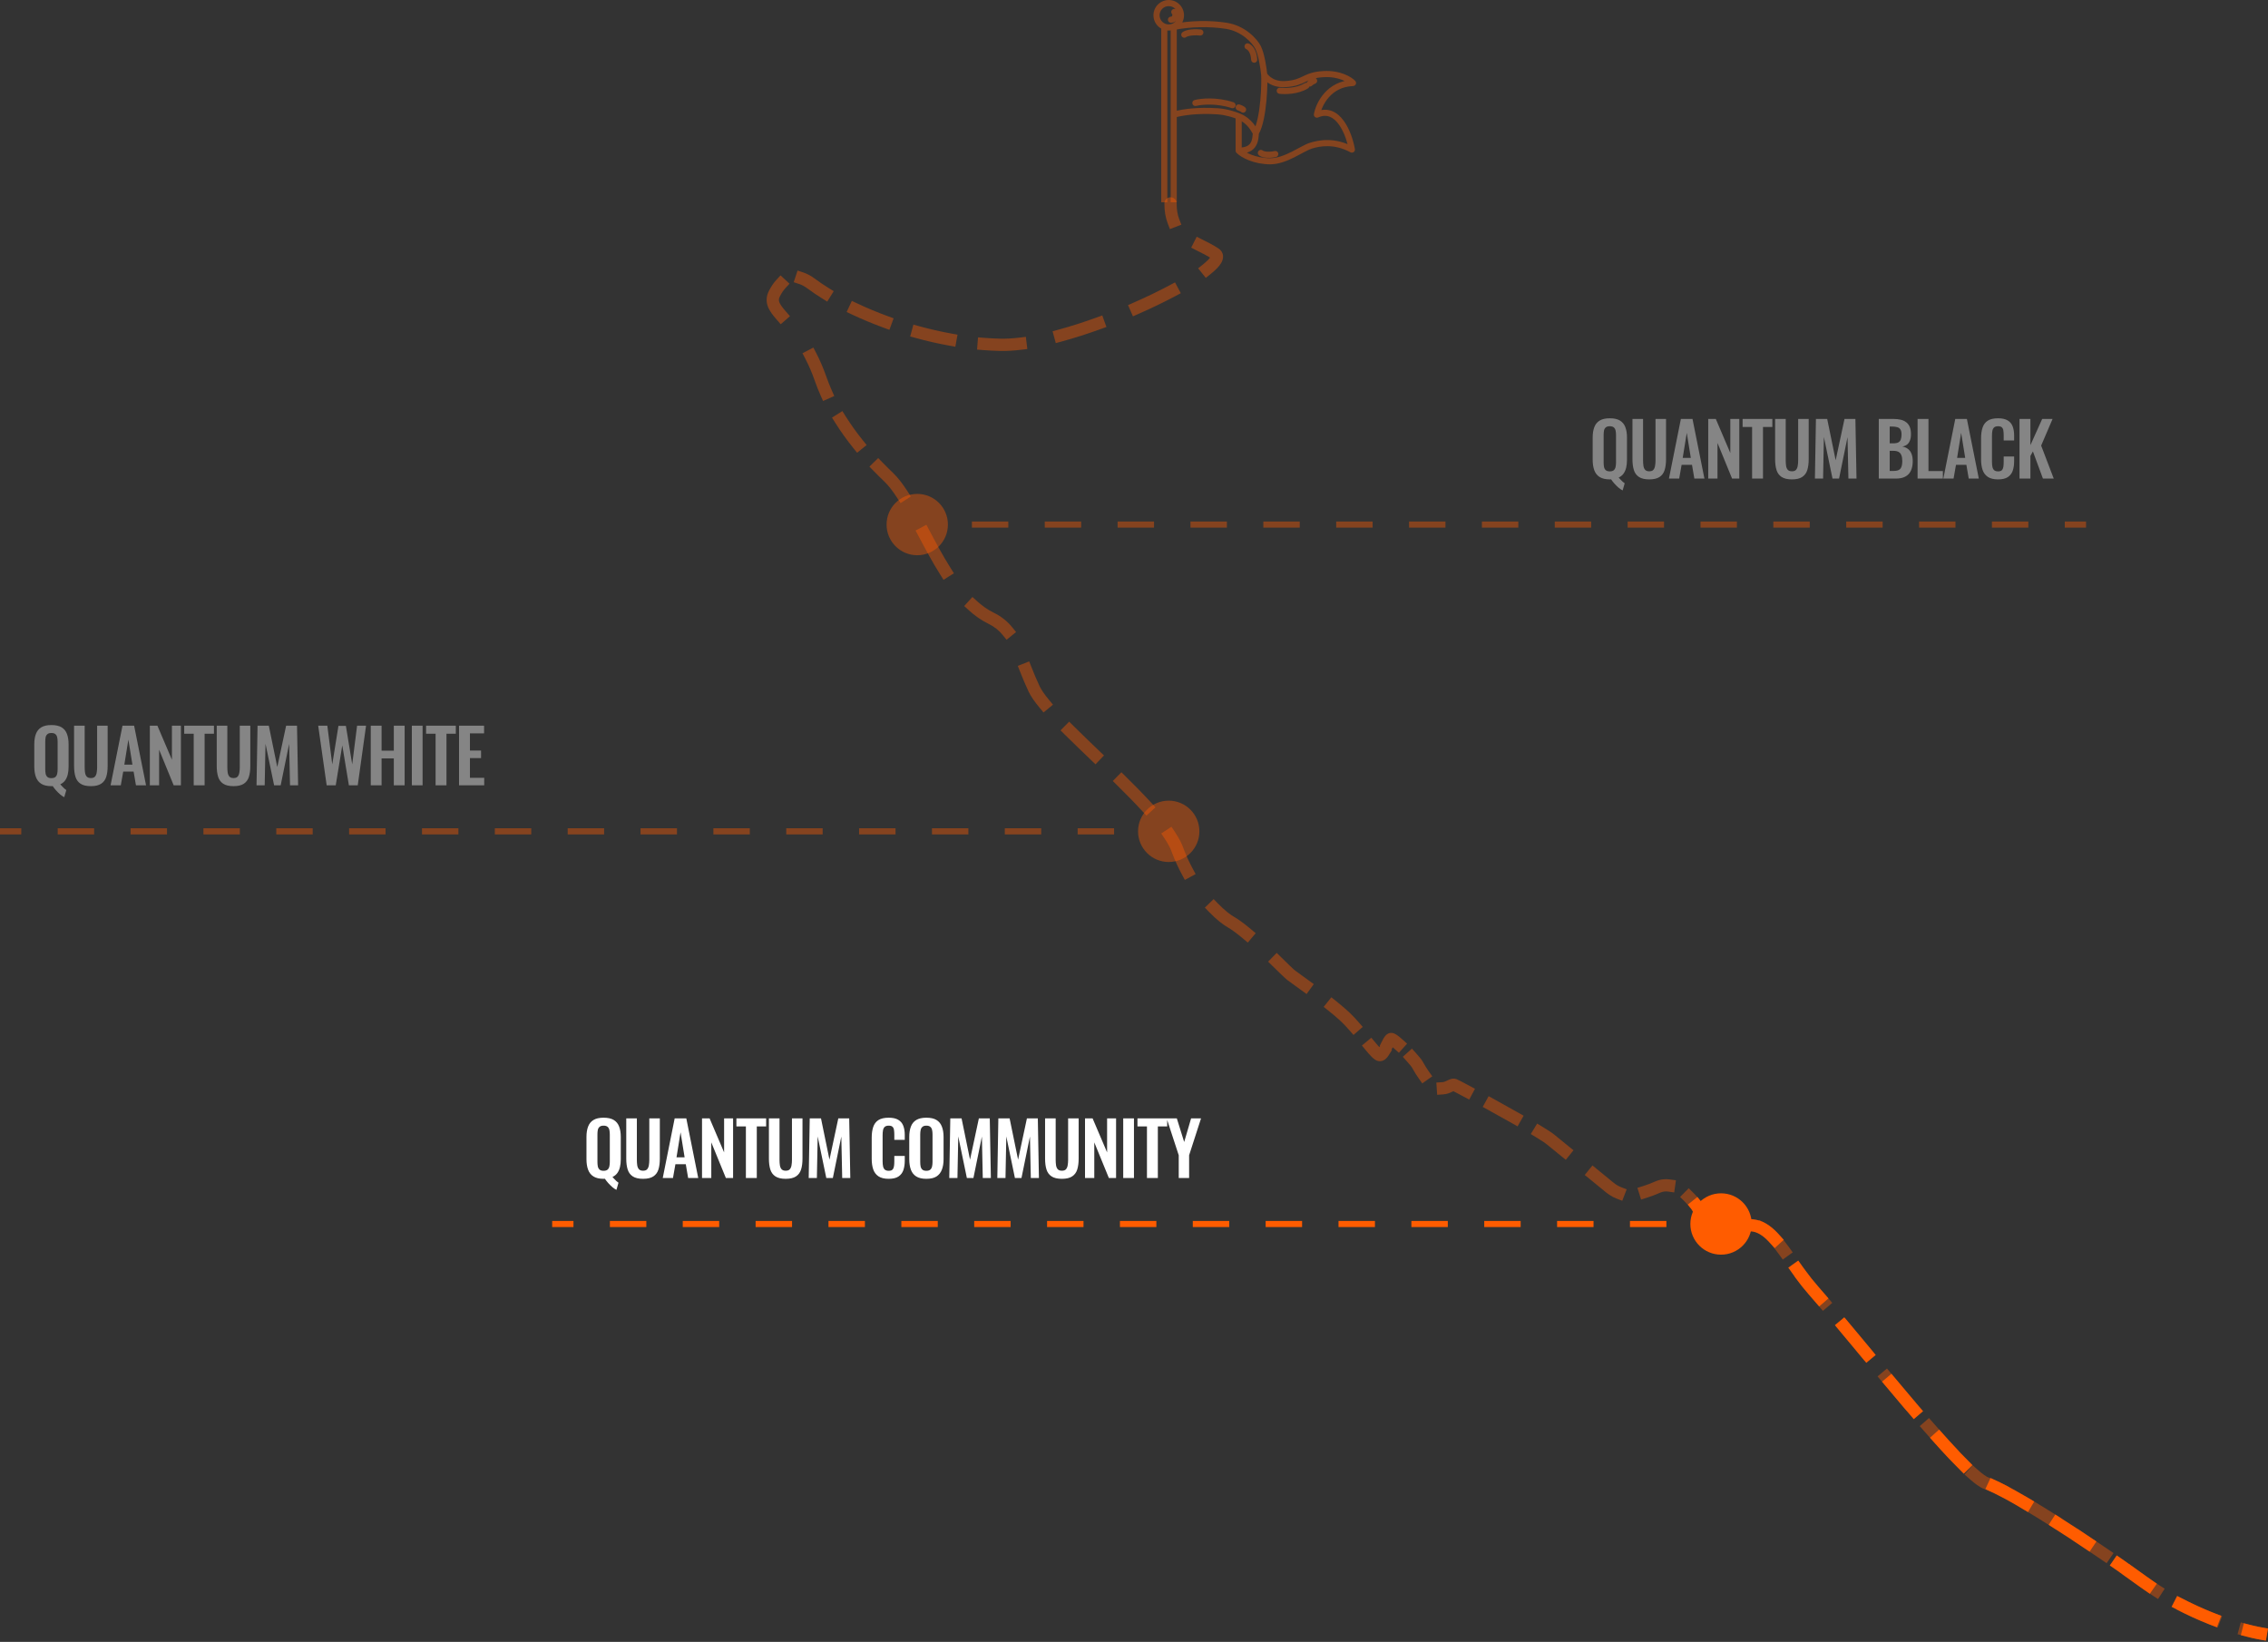 <?xml version="1.0" encoding="UTF-8"?> <svg xmlns="http://www.w3.org/2000/svg" width="739" height="535" viewBox="0 0 739 535" fill="none"><rect x="0" y="0" width="739" height="535" fill="#333333" stroke="none"/><path opacity="0.4" d="M559.746 404.262L558.461 402.73L558.461 402.73L559.746 404.262ZM552.764 392.832L551.203 394.08L552.764 392.832ZM540.129 386.805L539.327 384.974L540.129 386.805ZM523.777 386.334L522.475 387.852L523.777 386.334ZM505.284 371.341L506.572 369.812L505.284 371.341ZM473.901 353.511L473.138 355.358L473.901 353.511ZM461.803 346.851L460.053 347.817L461.803 346.851ZM453.205 338.573L454.099 340.362L453.205 338.573ZM438.313 331.358L439.687 329.905L438.313 331.358ZM420.821 317.864L419.621 319.463L420.821 317.864ZM401.014 300.42L400.022 302.156L401.014 300.42ZM383.837 277.381L381.93 277.983L381.949 278.042L381.971 278.099L383.837 277.381ZM336.946 224.474L338.756 223.625L336.946 224.474ZM322.863 201.414L321.985 203.21L322.863 201.414ZM289.614 155.546L291.002 154.107L291.002 154.107L289.614 155.546ZM267.386 123.447L265.499 124.105L267.386 123.447ZM252.361 95.617L254.139 96.531L254.139 96.531L252.361 95.617ZM264.388 92.46L263.192 94.063L264.388 92.46ZM325.968 112.354L325.924 114.353L325.968 112.354ZM395.975 82.659L397.095 81.003L397.095 81.003L395.975 82.659ZM383.397 66.282C383.397 65.178 382.502 64.283 381.398 64.283C380.294 64.283 379.399 65.178 379.399 66.282H381.398H383.397ZM590.748 420.32L592.249 419L592.249 419L590.748 420.32ZM647.223 483.293L647.856 481.396L647.223 483.293ZM698.202 515.279L699.38 513.664L698.202 515.279ZM736.341 534.241L738.31 534.586L738.999 530.647L737.03 530.303L736.685 532.272L736.341 534.241ZM380.484 72.789L381.204 74.654L384.934 73.214L384.214 71.349L382.349 72.069L380.484 72.789ZM391.714 78.037L389.928 77.137L388.129 80.708L389.915 81.608L390.814 79.822L391.714 78.037ZM391.959 86.181L390.396 87.427L392.889 90.553L394.452 89.307L393.205 87.744L391.959 86.181ZM382.986 96.479L384.75 95.538L382.869 92.01L381.105 92.951L382.046 94.715L382.986 96.479ZM369.377 98.614L367.547 99.419L369.157 103.079L370.987 102.274L370.182 100.444L369.377 98.614ZM358.643 107.225L360.522 106.543L359.159 102.785L357.28 103.466L357.961 105.345L358.643 107.225ZM344.897 107.416L342.967 107.939L344.014 111.798L345.943 111.275L345.42 109.346L344.897 107.416ZM332.76 113.967L334.744 113.726L334.263 109.757L332.278 109.998L332.519 111.982L332.76 113.967ZM320.668 110.084L318.675 109.926L318.36 113.912L320.353 114.07L320.511 112.077L320.668 110.084ZM309.321 112.626L311.288 112.982L312 109.048L310.032 108.692L309.677 110.659L309.321 112.626ZM299.551 106.306L297.623 105.778L296.567 109.634L298.495 110.162L299.023 108.234L299.551 106.306ZM287.926 106.785L289.803 107.473L291.179 103.719L289.302 103.031L288.614 104.908L287.926 106.785ZM279.377 98.895L277.568 98.042L275.864 101.659L277.672 102.511L278.524 100.703L279.377 98.895ZM267.851 97.22L269.55 98.274L271.658 94.876L269.959 93.822L268.905 95.521L267.851 97.22ZM261.776 88.788L259.879 88.157L258.618 91.951L260.515 92.582L261.145 90.685L261.776 88.788ZM255.903 93.911L257.26 92.444L254.325 89.728L252.968 91.196L254.435 92.553L255.903 93.911ZM253.076 104.148L254.389 105.655L257.404 103.028L256.09 101.521L254.583 102.834L253.076 104.148ZM265.949 115.03L265.027 113.256L261.479 115.1L262.401 116.874L264.175 115.952L265.949 115.03ZM267.374 128.838L268.186 130.665L271.84 129.042L271.028 127.215L269.201 128.027L267.374 128.838ZM275.542 135.642L274.479 133.949L271.093 136.075L272.156 137.768L273.849 136.705L275.542 135.642ZM278.018 145.968L279.271 147.526L282.387 145.022L281.135 143.463L279.577 144.716L278.018 145.968ZM287.549 150.685L286.155 149.252L283.29 152.041L284.684 153.473L286.117 152.079L287.549 150.685ZM292.347 162.26L293.43 163.941L296.791 161.774L295.708 160.094L294.027 161.177L292.347 162.26ZM302.79 172.753L301.856 170.986L298.321 172.854L299.255 174.622L301.023 173.687L302.79 172.753ZM306.372 187.244L307.439 188.934L310.82 186.8L309.753 185.11L308.062 186.177L306.372 187.244ZM318.336 195.862L316.856 194.518L314.169 197.479L315.649 198.823L316.993 197.342L318.336 195.862ZM326.713 206.912L327.97 208.467L331.08 205.954L329.823 204.399L328.268 205.656L326.713 206.912ZM336.087 217.367L335.354 215.507L331.634 216.973L332.367 218.833L334.227 218.1L336.087 217.367ZM338.747 230.62L340.022 232.16L343.101 229.608L341.825 228.069L340.286 229.345L338.747 230.62ZM349.793 236.553L348.374 235.145L345.557 237.983L346.976 239.391L348.385 237.972L349.793 236.553ZM355.513 247.665L356.956 249.049L359.723 246.163L358.28 244.779L356.897 246.222L355.513 247.665ZM366.816 253.037L365.392 251.634L362.586 254.482L364.009 255.885L365.413 254.461L366.816 253.037ZM372.201 264.299L373.553 265.772L376.498 263.067L375.146 261.595L373.673 262.947L372.201 264.299ZM382.806 271.037L381.698 269.372L378.369 271.587L379.477 273.251L381.141 272.144L382.806 271.037ZM385.118 284.955L386.065 286.715L389.586 284.82L388.638 283.06L386.878 284.007L385.118 284.955ZM396.844 294.395L395.451 292.961L392.583 295.747L393.976 297.181L395.41 295.788L396.844 294.395ZM405.051 305.852L406.581 307.139L409.155 304.079L407.625 302.792L406.338 304.322L405.051 305.852ZM417.426 311.889L415.997 310.491L413.2 313.348L414.629 314.747L416.027 313.318L417.426 311.889ZM424.117 322.724L425.734 323.899L428.084 320.665L426.467 319.49L425.292 321.107L424.117 322.724ZM435.364 326.209L433.803 324.959L431.305 328.081L432.866 329.33L434.115 327.769L435.364 326.209ZM439.707 335.735L441.021 337.241L444.035 334.613L442.72 333.106L441.214 334.421L439.707 335.735ZM448.112 339.669L446.837 338.13L443.757 340.68L445.033 342.22L446.572 340.945L448.112 339.669ZM452.496 343.848L453.559 342.155L450.174 340.028L449.11 341.721L450.803 342.784L452.496 343.848ZM450.473 338.97L449.572 340.754L453.141 342.557L454.042 340.772L452.257 339.871L450.473 338.97ZM454.327 341.708L455.814 343.044L458.487 340.07L457 338.734L455.664 340.221L454.327 341.708ZM461.398 343.168L460.06 341.683L457.089 344.358L458.427 345.844L459.912 344.506L461.398 343.168ZM462.273 351.397L463.43 353.026L466.69 350.711L465.532 349.081L463.902 350.239L462.273 351.397ZM470.007 352.615L468.013 352.748L468.279 356.737L470.273 356.604L470.14 354.61L470.007 352.615ZM476.963 357.348L478.727 358.29L480.61 354.763L478.847 353.821L477.905 355.584L476.963 357.348ZM486.804 358.144L485.053 357.179L483.125 360.682L484.876 361.646L485.84 359.895L486.804 358.144ZM492.743 366.038L494.482 367.024L496.455 363.546L494.716 362.56L493.729 364.299L492.743 366.038ZM502.574 367.145L500.868 366.104L498.785 369.517L500.492 370.558L501.533 368.852L502.574 367.145ZM508.64 376.66L510.196 377.915L512.706 374.803L511.15 373.548L509.895 375.104L508.64 376.66ZM520.429 381.011L518.873 379.755L516.362 382.867L517.918 384.123L519.173 382.567L520.429 381.011ZM526.729 390.548L528.594 391.268L530.033 387.537L528.168 386.818L527.448 388.683L526.729 390.548ZM535.439 386.455L533.53 387.051L534.723 390.868L536.631 390.272L536.035 388.363L535.439 386.455ZM543.542 388.268L545.521 388.55L546.084 384.592L544.105 384.31L543.824 386.289L543.542 388.268ZM551.667 388.581L550.244 387.177L547.435 390.022L548.858 391.427L550.263 390.004L551.667 388.581ZM552.429 396.795L553.138 398.664L556.877 397.246L556.168 395.377L554.298 396.086L552.429 396.795ZM558.782 401.779L557.8 400.038L554.318 402.003L555.3 403.744L557.041 402.762L558.782 401.779ZM565.028 402.917L566.755 401.91L564.742 398.456L563.014 399.462L564.021 401.19L565.028 402.917ZM574.937 398.421L573.162 397.501L571.321 401.05L573.095 401.97L574.016 400.196L574.937 398.421ZM579.724 408.797L580.893 410.419L584.137 408.082L582.968 406.46L581.346 407.629L579.724 408.797ZM589.034 415.023L587.832 413.425L584.637 415.828L585.838 417.426L587.436 416.224L589.034 415.023ZM592.679 425.614L593.975 427.136L597.018 424.542L595.722 423.021L594.2 424.317L592.679 425.614ZM602.564 431.157L601.284 429.621L598.213 432.182L599.494 433.717L601.029 432.437L602.564 431.157ZM606.27 441.864L607.548 443.401L610.623 440.846L609.345 439.308L607.808 440.586L606.27 441.864ZM616.13 447.45L614.847 445.917L611.781 448.483L613.064 450.016L614.597 448.733L616.13 447.45ZM619.905 458.135L621.2 459.659L624.246 457.069L622.951 455.546L621.428 456.841L619.905 458.135ZM629.854 463.56L628.537 462.056L625.529 464.69L626.846 466.194L628.35 464.877L629.854 463.56ZM633.966 474.119L635.327 475.583L638.256 472.862L636.895 471.397L635.43 472.758L633.966 474.119ZM644.253 478.775L642.759 477.447L640.103 480.436L641.597 481.764L642.925 480.27L644.253 478.775ZM650.899 487.111L652.681 488.018L654.494 484.455L652.713 483.548L651.806 485.33L650.899 487.111ZM661.592 488.517L659.874 487.495L657.83 490.931L659.548 491.953L660.57 490.235L661.592 488.517ZM668.057 497.192L669.746 498.262L671.886 494.884L670.197 493.814L669.127 495.503L668.057 497.192ZM678.665 499.3L676.997 498.197L674.792 501.532L676.459 502.635L677.562 500.967L678.665 499.3ZM684.764 508.23L686.412 509.362L688.675 506.065L687.026 504.934L685.895 506.582L684.764 508.23ZM695.291 510.714L693.664 509.553L691.341 512.808L692.969 513.969L694.13 512.342L695.291 510.714ZM701.494 519.952L703.177 521.031L705.335 517.666L703.653 516.586L702.573 518.269L701.494 519.952ZM712.68 521.705L710.892 520.811L709.103 524.386L710.89 525.281L711.785 523.493L712.68 521.705ZM720.753 529.635L722.618 530.355L724.057 526.625L722.192 525.905L721.472 527.77L720.753 529.635ZM732.053 529.16L730.123 528.637L729.078 532.497L731.008 533.019L731.53 531.089L732.053 529.16ZM381.398 66.282H379.399C379.399 68.814 379.775 70.954 380.484 72.789L382.349 72.069L384.214 71.349C383.714 70.055 383.397 68.416 383.397 66.282H381.398ZM390.814 79.822L389.915 81.608C391.722 82.518 393.365 83.307 394.855 84.315L395.975 82.659L397.095 81.003C395.339 79.816 393.407 78.89 391.714 78.037L390.814 79.822ZM395.975 82.659L394.855 84.315C394.778 84.263 394.564 84.047 394.531 83.699C394.508 83.459 394.601 83.421 394.456 83.675C394.16 84.194 393.386 85.043 391.959 86.181L393.205 87.744L394.452 89.307C395.957 88.107 397.238 86.867 397.929 85.656C398.279 85.044 398.598 84.23 398.511 83.317C398.413 82.296 397.844 81.51 397.095 81.003L395.975 82.659ZM382.046 94.715L381.105 92.951C377.595 94.822 373.613 96.751 369.377 98.614L370.182 100.444L370.987 102.274C375.305 100.375 379.379 98.403 382.986 96.479L382.046 94.715ZM357.961 105.345L357.28 103.466C353.126 104.971 348.942 106.32 344.897 107.416L345.42 109.346L345.943 111.275C350.111 110.145 354.402 108.762 358.643 107.225L357.961 105.345ZM332.519 111.982L332.278 109.998C330.015 110.272 327.913 110.397 326.011 110.355L325.968 112.354L325.924 114.353C328.057 114.399 330.354 114.259 332.76 113.967L332.519 111.982ZM325.968 112.354L326.011 110.355C324.234 110.316 322.451 110.224 320.668 110.084L320.511 112.077L320.353 114.07C322.209 114.216 324.068 114.312 325.924 114.353L325.968 112.354ZM309.677 110.659L310.032 108.692C306.475 108.048 302.966 107.241 299.551 106.306L299.023 108.234L298.495 110.162C302.017 111.127 305.641 111.961 309.321 112.626L309.677 110.659ZM288.614 104.908L289.302 103.031C285.791 101.744 282.462 100.349 279.377 98.895L278.524 100.703L277.672 102.511C280.867 104.017 284.307 105.459 287.926 106.785L288.614 104.908ZM268.905 95.521L269.959 93.822C268.353 92.826 266.889 91.833 265.583 90.858L264.388 92.46L263.192 94.063C264.6 95.114 266.16 96.171 267.851 97.22L268.905 95.521ZM264.388 92.46L265.583 90.858C264.305 89.904 263.037 89.207 261.776 88.788L261.145 90.685L260.515 92.582C261.282 92.838 262.174 93.303 263.192 94.063L264.388 92.46ZM254.435 92.553L252.968 91.196C252.046 92.192 251.258 93.391 250.583 94.703L252.361 95.617L254.139 96.531C254.693 95.453 255.287 94.577 255.903 93.911L254.435 92.553ZM252.361 95.617L250.583 94.703C249.662 96.493 249.566 98.207 250.206 99.901C250.778 101.415 251.907 102.807 253.076 104.148L254.583 102.834L256.09 101.521C254.892 100.146 254.233 99.246 253.946 98.489C253.729 97.912 253.705 97.375 254.139 96.531L252.361 95.617ZM264.175 115.952L262.401 116.874C263.485 118.959 264.537 121.346 265.499 124.105L267.386 123.447L269.274 122.789C268.249 119.85 267.121 117.286 265.949 115.03L264.175 115.952ZM267.386 123.447L265.499 124.105C266.065 125.729 266.695 127.307 267.374 128.838L269.201 128.027L271.028 127.215C270.391 125.779 269.802 124.303 269.274 122.789L267.386 123.447ZM273.849 136.705L272.156 137.768C274.046 140.779 276.053 143.523 278.018 145.968L279.577 144.716L281.135 143.463C279.251 141.119 277.337 138.502 275.542 135.642L273.849 136.705ZM286.117 152.079L284.684 153.473C286.053 154.881 287.266 156.059 288.227 156.985L289.614 155.546L291.002 154.107C290.052 153.191 288.874 152.047 287.549 150.685L286.117 152.079ZM289.614 155.546L288.227 156.985C289.571 158.281 290.933 160.066 292.347 162.26L294.027 161.177L295.708 160.094C294.217 157.781 292.662 155.708 291.002 154.107L289.614 155.546ZM301.023 173.687L299.255 174.622C301.452 178.776 303.794 183.158 306.372 187.244L308.062 186.177L309.753 185.11C307.267 181.171 304.991 176.916 302.79 172.753L301.023 173.687ZM316.993 197.342L315.649 198.823C317.592 200.586 319.695 202.091 321.985 203.21L322.863 201.414L323.74 199.618C321.853 198.695 320.057 197.424 318.336 195.862L316.993 197.342ZM322.863 201.414L321.985 203.21C324.056 204.222 325.53 205.449 326.713 206.912L328.268 205.656L329.823 204.399C328.268 202.475 326.33 200.883 323.74 199.618L322.863 201.414ZM334.227 218.1L332.367 218.833C333.152 220.822 334.041 222.988 335.136 225.322L336.946 224.474L338.756 223.625C337.711 221.397 336.856 219.317 336.087 217.367L334.227 218.1ZM336.946 224.474L335.136 225.322C335.884 226.919 337.172 228.721 338.747 230.62L340.286 229.345L341.825 228.069C340.313 226.245 339.286 224.755 338.756 223.625L336.946 224.474ZM348.385 237.972L346.976 239.391C349.631 242.025 352.544 244.819 355.513 247.665L356.897 246.222L358.28 244.779C355.306 241.927 352.418 239.158 349.793 236.553L348.385 237.972ZM365.413 254.461L364.009 255.885C366.919 258.753 369.709 261.586 372.201 264.299L373.673 262.947L375.146 261.595C372.591 258.813 369.75 255.928 366.816 253.037L365.413 254.461ZM381.141 272.144L379.477 273.251C380.694 275.081 381.514 276.666 381.93 277.983L383.837 277.381L385.743 276.779C385.168 274.96 384.126 273.021 382.806 271.037L381.141 272.144ZM383.837 277.381L381.971 278.099C382.918 280.562 383.984 282.849 385.118 284.955L386.878 284.007L388.638 283.06C387.582 281.096 386.587 278.963 385.702 276.663L383.837 277.381ZM395.41 295.788L393.976 297.181C396.283 299.555 398.428 301.245 400.022 302.156L401.014 300.42L402.006 298.685C400.838 298.017 398.986 296.599 396.844 294.395L395.41 295.788ZM401.014 300.42L400.022 302.156C401.417 302.953 403.149 304.253 405.051 305.852L406.338 304.322L407.625 302.792C405.667 301.146 403.716 299.662 402.006 298.685L401.014 300.42ZM416.027 313.318L414.629 314.747C415.763 315.856 416.79 316.867 417.621 317.665C418.419 318.431 419.139 319.101 419.621 319.463L420.821 317.864L422.02 316.264C421.77 316.077 421.234 315.591 420.389 314.78C419.577 314 418.574 313.013 417.426 311.889L416.027 313.318ZM420.821 317.864L419.621 319.463C420.36 320.017 422.07 321.236 424.117 322.724L425.292 321.107L426.467 319.49C424.357 317.955 422.73 316.797 422.02 316.264L420.821 317.864ZM434.115 327.769L432.866 329.33C434.448 330.597 435.863 331.792 436.94 332.811L438.313 331.358L439.687 329.905C438.494 328.778 436.982 327.504 435.364 326.209L434.115 327.769ZM438.313 331.358L436.94 332.811C437.841 333.663 438.773 334.664 439.707 335.735L441.214 334.421L442.72 333.106C441.739 331.981 440.715 330.877 439.687 329.905L438.313 331.358ZM446.572 340.945L445.033 342.22C445.736 343.069 446.415 343.852 447.012 344.433C447.308 344.722 447.636 345.013 447.98 345.244C448.259 345.431 448.848 345.792 449.606 345.792V343.793V341.793C450.087 341.793 450.335 342.009 450.211 341.926C450.153 341.886 450.019 341.781 449.801 341.569C449.368 341.147 448.805 340.506 448.112 339.669L446.572 340.945ZM449.606 343.793V345.792C450.495 345.792 451.157 345.359 451.555 345.004C451.956 344.646 452.265 344.216 452.496 343.848L450.803 342.784L449.11 341.721C449.045 341.825 448.99 341.902 448.948 341.956C448.904 342.012 448.885 342.027 448.894 342.02C448.894 342.019 449.144 341.793 449.606 341.793V343.793ZM452.257 339.871L454.042 340.772C454.112 340.633 454.176 340.514 454.234 340.412C454.292 340.309 454.338 340.237 454.373 340.188C454.409 340.137 454.416 340.134 454.391 340.159C454.371 340.179 454.276 340.273 454.099 340.362L453.205 338.573L452.311 336.785C451.693 337.094 451.301 337.603 451.096 337.896C450.857 338.238 450.648 338.623 450.473 338.97L452.257 339.871ZM453.205 338.573L454.099 340.362C453.642 340.59 453.237 340.562 453.071 340.539C452.892 340.514 452.781 340.467 452.765 340.46C452.733 340.446 452.79 340.468 452.96 340.586C453.284 340.809 453.751 341.19 454.327 341.708L455.664 340.221L457 338.734C456.381 338.177 455.764 337.662 455.229 337.294C454.971 337.116 454.656 336.918 454.322 336.777C454.155 336.707 453.911 336.619 453.619 336.578C453.339 336.54 452.84 336.521 452.311 336.785L453.205 338.573ZM459.912 344.506L458.427 345.844C458.879 346.346 459.269 346.798 459.566 347.166C459.715 347.35 459.834 347.504 459.923 347.626C459.967 347.687 460 347.735 460.023 347.771C460.048 347.808 460.056 347.822 460.053 347.817L461.803 346.851L463.554 345.886C463.343 345.503 463.002 345.056 462.674 344.651C462.319 344.212 461.88 343.704 461.398 343.168L459.912 344.506ZM461.803 346.851L460.053 347.817C460.819 349.206 461.558 350.391 462.273 351.397L463.902 350.239L465.532 349.081C464.92 348.22 464.261 347.167 463.554 345.886L461.803 346.851ZM470.14 354.61L470.273 356.604C471.599 356.516 472.666 355.993 473.276 355.699C473.639 355.524 473.77 355.465 473.852 355.438C473.933 355.412 473.596 355.548 473.138 355.358L473.901 353.511L474.665 351.663C473.827 351.317 473.054 351.496 472.639 351.628C472.226 351.76 471.8 351.972 471.542 352.096C470.909 352.401 470.475 352.584 470.007 352.615L470.14 354.61ZM473.901 353.511L473.138 355.358C473.133 355.356 473.157 355.366 473.226 355.399C473.289 355.429 473.372 355.47 473.477 355.522C473.686 355.626 473.962 355.767 474.301 355.942C474.978 356.293 475.884 356.772 476.963 357.348L477.905 355.584L478.847 353.821C476.743 352.697 475.128 351.854 474.665 351.663L473.901 353.511ZM485.84 359.895L484.876 361.646C487.453 363.065 490.173 364.58 492.743 366.038L493.729 364.299L494.716 362.56C492.128 361.092 489.392 359.568 486.804 358.144L485.84 359.895ZM501.533 368.852L500.492 370.558C502.32 371.673 503.524 372.472 503.997 372.87L505.284 371.341L506.572 369.812C505.824 369.182 504.347 368.226 502.574 367.145L501.533 368.852ZM505.284 371.341L503.997 372.87C504.981 373.699 506.673 375.074 508.64 376.66L509.895 375.104L511.15 373.548C509.177 371.957 507.518 370.608 506.572 369.812L505.284 371.341ZM519.173 382.567L517.918 384.123C519.996 385.799 521.676 387.167 522.475 387.852L523.777 386.334L525.078 384.816C524.223 384.084 522.492 382.676 520.429 381.011L519.173 382.567ZM523.777 386.334L522.475 387.852C523.698 388.9 525.055 389.902 526.729 390.548L527.448 388.683L528.168 386.818C527.114 386.411 526.162 385.746 525.078 384.816L523.777 386.334ZM536.035 388.363L536.631 390.272C537.943 389.862 539.369 389.32 540.932 388.636L540.129 386.805L539.327 384.974C537.871 385.611 536.584 386.097 535.439 386.455L536.035 388.363ZM540.129 386.805L540.932 388.636C541.848 388.235 542.711 388.15 543.542 388.268L543.824 386.289L544.105 384.31C542.575 384.092 540.957 384.26 539.327 384.974L540.129 386.805ZM550.263 390.004L548.858 391.427C549.828 392.384 550.623 393.355 551.203 394.08L552.764 392.832L554.325 391.583C553.722 390.829 552.809 389.709 551.667 388.581L550.263 390.004ZM552.764 392.832L551.203 394.08C551.282 394.179 551.447 394.447 551.688 394.975C551.915 395.473 552.161 396.087 552.429 396.795L554.298 396.086L556.168 395.377C555.891 394.647 555.608 393.933 555.324 393.312C555.054 392.722 554.724 392.081 554.325 391.583L552.764 392.832ZM557.041 402.762L555.3 403.744C555.751 404.543 556.387 405.492 557.276 406.06C557.765 406.372 558.408 406.618 559.16 406.572C559.914 406.526 560.544 406.202 561.031 405.793L559.746 404.262L558.461 402.73C558.47 402.723 558.628 402.599 558.917 402.581C559.204 402.564 559.389 402.665 559.428 402.69C559.451 402.705 559.386 402.667 559.248 402.494C559.117 402.329 558.96 402.094 558.782 401.779L557.041 402.762ZM559.746 404.262L561.031 405.793C562.499 404.561 563.825 403.618 565.028 402.917L564.021 401.19L563.014 399.462C561.574 400.302 560.062 401.387 558.461 402.73L559.746 404.262ZM574.016 400.196L573.095 401.97C575.268 403.098 577.311 405.447 579.724 408.797L581.346 407.629L582.968 406.46C580.578 403.142 578.05 400.037 574.937 398.421L574.016 400.196ZM587.436 416.224L585.838 417.426C586.894 418.83 588.023 420.248 589.246 421.639L590.748 420.32L592.249 419C591.109 417.703 590.045 416.367 589.034 415.023L587.436 416.224ZM590.748 420.32L589.246 421.639C590.289 422.826 591.439 424.159 592.679 425.614L594.2 424.317L595.722 423.021C594.473 421.556 593.31 420.207 592.249 419L590.748 420.32ZM601.029 432.437L599.494 433.717C601.649 436.301 603.925 439.043 606.27 441.864L607.808 440.586L609.345 439.308C607.002 436.489 604.722 433.744 602.564 431.157L601.029 432.437ZM614.597 448.733L613.064 450.016C615.346 452.743 617.641 455.472 619.905 458.135L621.428 456.841L622.951 455.546C620.697 452.893 618.408 450.172 616.13 447.45L614.597 448.733ZM628.35 464.877L626.846 466.194C629.349 469.053 631.747 471.732 633.966 474.119L635.43 472.758L636.895 471.397C634.711 469.047 632.34 466.4 629.854 463.56L628.35 464.877ZM642.925 480.27L641.597 481.764C642.546 482.607 643.432 483.332 644.234 483.9C645.011 484.45 645.816 484.931 646.591 485.189L647.223 483.293L647.856 481.396C647.637 481.323 647.21 481.108 646.545 480.637C645.905 480.184 645.139 479.562 644.253 478.775L642.925 480.27ZM647.223 483.293L646.591 485.189C647.595 485.524 649.045 486.168 650.899 487.111L651.806 485.33L652.713 483.548C650.807 482.578 649.146 481.826 647.856 481.396L647.223 483.293ZM660.57 490.235L659.548 491.953C662.187 493.522 665.055 495.289 668.057 497.192L669.127 495.503L670.197 493.814C667.169 491.896 664.269 490.109 661.592 488.517L660.57 490.235ZM677.562 500.967L676.459 502.635C679.213 504.456 682.002 506.335 684.764 508.23L685.895 506.582L687.026 504.934C684.246 503.026 681.438 501.134 678.665 499.3L677.562 500.967ZM694.13 512.342L692.969 513.969C694.348 514.953 695.702 515.93 697.023 516.894L698.202 515.279L699.38 513.664C698.047 512.692 696.681 511.706 695.291 510.714L694.13 512.342ZM698.202 515.279L697.023 516.894C698.497 517.97 699.991 518.988 701.494 519.952L702.573 518.269L703.653 516.586C702.214 515.664 700.786 514.69 699.38 513.664L698.202 515.279ZM711.785 523.493L710.89 525.281C714.306 526.99 717.641 528.434 720.753 529.635L721.472 527.77L722.192 525.905C719.188 524.746 715.971 523.352 712.68 521.705L711.785 523.493ZM731.53 531.089L731.008 533.019C733.12 533.591 734.933 533.995 736.341 534.241L736.685 532.272L737.03 530.303C735.766 530.081 734.074 529.707 732.053 529.16L731.53 531.089Z" fill="#FF5C00"></path><path d="M552.764 392.832C554.599 395.126 556.936 406.619 559.745 404.262C575.754 390.833 579.152 407.126 590.747 420.32C605.241 436.813 639.726 480.794 647.223 483.293C654.72 485.792 679.709 501.785 698.201 515.28C712.995 526.075 730.021 531.106 736.685 532.272" stroke="#FF5C00" stroke-width="3.998" stroke-linecap="square" stroke-dasharray="11.99 11.99"></path><path opacity="0.4" d="M298.873 160.932C304.393 160.932 308.868 165.407 308.868 170.927C308.868 176.447 304.393 180.923 298.873 180.923C293.353 180.923 288.877 176.447 288.877 170.927C288.877 165.407 293.353 160.932 298.873 160.932ZM328.549 171.928H316.679V169.928H328.549V171.928ZM352.289 171.928H340.419V169.928H352.289V171.928ZM376.029 171.928H364.159V169.928H376.029V171.928ZM399.77 171.928H387.899V169.928H399.77V171.928ZM423.51 171.928H411.64V169.928H423.51V171.928ZM447.25 171.928H435.38V169.928H447.25V171.928ZM470.99 171.928H459.12V169.928H470.99V171.928ZM494.73 171.928H482.86V169.928H494.73V171.928ZM518.471 171.928H506.601V169.928H518.471V171.928ZM542.211 171.928H530.341V169.928H542.211V171.928ZM565.951 171.928H554.081V169.928H565.951V171.928ZM589.691 171.928H577.821V169.928H589.691V171.928ZM613.432 171.928H601.562V169.928H613.432V171.928ZM637.172 171.928H625.302V169.928H637.172V171.928ZM660.912 171.928H649.042V169.928H660.912V171.928ZM679.717 171.928H672.782V169.928H679.717V171.928Z" fill="#FF5C00"></path><path opacity="0.4" d="M380.814 260.889C386.334 260.889 390.809 265.364 390.81 270.885C390.81 276.406 386.335 280.882 380.814 280.882C375.294 280.882 370.819 276.406 370.819 270.885C370.819 265.364 375.295 260.889 380.814 260.889ZM6.935 271.885H0V269.885H6.935V271.885ZM30.673 271.885H18.804V269.885H30.673V271.885ZM54.411 271.885H42.542V269.885H54.411V271.885ZM78.149 271.885H66.28V269.885H78.149V271.885ZM101.889 271.885H90.019V269.885H101.889V271.885ZM125.627 271.885H113.758V269.885H125.627V271.885ZM149.365 271.885H137.496V269.885H149.365V271.885ZM173.104 271.885H161.234V269.885H173.104V271.885ZM196.842 271.885H184.973V269.885H196.842V271.885ZM220.58 271.885H208.711V269.885H220.58V271.885ZM244.319 271.885H232.449V269.885H244.319V271.885ZM268.058 271.885H256.188V269.885H268.058V271.885ZM291.796 271.885H279.927V269.885H291.796V271.885ZM315.534 271.885H303.665V269.885H315.534V271.885ZM339.272 271.885H327.403V269.885H339.272V271.885ZM363.011 271.885H351.142V269.885H363.011V271.885Z" fill="#FF5C00"></path><path d="M560.78 388.834C566.301 388.834 570.777 393.309 570.777 398.829C570.777 404.349 566.301 408.824 560.78 408.824C555.26 408.824 550.784 404.349 550.784 398.829C550.784 393.309 555.26 388.834 560.78 388.834ZM186.857 399.829H179.922V397.829H186.857V399.829ZM210.599 399.829H198.728V397.829H210.599V399.829ZM234.34 399.829H222.469V397.829H234.34V399.829ZM258.081 399.829H246.21V397.829H258.081V399.829ZM281.822 399.829H269.951V397.829H281.822V399.829ZM305.563 399.829H293.692V397.829H305.563V399.829ZM329.305 399.829H317.434V397.829H329.305V399.829ZM353.046 399.829H341.175V397.829H353.046V399.829ZM376.787 399.829H364.916V397.829H376.787V399.829ZM400.528 399.829H388.657V397.829H400.528V399.829ZM424.27 399.829H412.398V397.829H424.27V399.829ZM448.01 399.829H436.14V397.829H448.01V399.829ZM471.752 399.829H459.881V397.829H471.752V399.829ZM495.492 399.829H483.622V397.829H495.492V399.829ZM519.233 399.829H507.363V397.829H519.233V399.829ZM542.975 399.829H531.104V397.829H542.975V399.829Z" fill="#FF5C00"></path><path d="M200.857 387.708C200.457 387.516 200.026 387.228 199.562 386.844C199.114 386.461 198.666 386.021 198.218 385.525C197.787 385.045 197.411 384.565 197.091 384.086C197.027 384.102 196.955 384.11 196.875 384.11C196.811 384.11 196.739 384.11 196.659 384.11C195.284 384.11 194.188 383.854 193.372 383.342C192.557 382.83 191.973 382.094 191.621 381.135C191.269 380.175 191.093 379.04 191.093 377.728V370.459C191.093 369.148 191.269 368.028 191.621 367.101C191.973 366.157 192.557 365.438 193.372 364.942C194.188 364.446 195.284 364.198 196.659 364.198C198.066 364.198 199.178 364.446 199.994 364.942C200.809 365.438 201.393 366.157 201.745 367.101C202.097 368.028 202.273 369.148 202.273 370.459V377.752C202.273 378.68 202.185 379.52 202.009 380.271C201.833 381.023 201.545 381.679 201.145 382.238C200.745 382.782 200.218 383.206 199.562 383.51C199.77 383.734 199.986 383.966 200.21 384.206C200.433 384.445 200.657 384.669 200.881 384.877C201.105 385.085 201.321 385.253 201.529 385.381L200.857 387.708ZM196.659 381.495C197.251 381.495 197.691 381.367 197.979 381.111C198.266 380.855 198.458 380.503 198.554 380.055C198.65 379.608 198.698 379.12 198.698 378.592V369.644C198.698 369.1 198.65 368.612 198.554 368.18C198.458 367.749 198.266 367.413 197.979 367.173C197.691 366.917 197.251 366.789 196.659 366.789C196.083 366.789 195.652 366.917 195.364 367.173C195.076 367.413 194.884 367.749 194.788 368.18C194.708 368.612 194.668 369.1 194.668 369.644V378.592C194.668 379.12 194.708 379.608 194.788 380.055C194.884 380.503 195.076 380.855 195.364 381.111C195.652 381.367 196.083 381.495 196.659 381.495ZM209.528 384.11C208.089 384.11 206.97 383.846 206.17 383.318C205.37 382.79 204.818 382.038 204.515 381.063C204.211 380.087 204.059 378.92 204.059 377.56V364.414H207.513V377.968C207.513 378.576 207.553 379.152 207.633 379.695C207.713 380.223 207.897 380.655 208.185 380.991C208.489 381.311 208.937 381.471 209.528 381.471C210.152 381.471 210.6 381.311 210.872 380.991C211.16 380.655 211.344 380.223 211.424 379.695C211.52 379.152 211.568 378.576 211.568 377.968V364.414H214.998V377.56C214.998 378.92 214.846 380.087 214.542 381.063C214.238 382.038 213.687 382.79 212.887 383.318C212.103 383.846 210.984 384.11 209.528 384.11ZM215.947 383.846L219.833 364.414H223.624L227.51 383.846H224.223L223.456 379.36H220.073L219.281 383.846H215.947ZM220.433 377.105H223.072L221.752 368.948L220.433 377.105ZM228.744 383.846V364.414H231.215L235.941 375.497V364.414H238.868V383.846H236.517L231.767 372.235V383.846H228.744ZM243.04 383.846V367.029H239.946V364.414H249.638V367.029H246.591V383.846H243.04ZM256.011 384.11C254.572 384.11 253.452 383.846 252.653 383.318C251.853 382.79 251.301 382.038 250.997 381.063C250.694 380.087 250.542 378.92 250.542 377.56V364.414H253.996V377.968C253.996 378.576 254.036 379.152 254.116 379.695C254.196 380.223 254.38 380.655 254.668 380.991C254.972 381.311 255.42 381.471 256.011 381.471C256.635 381.471 257.083 381.311 257.355 380.991C257.643 380.655 257.827 380.223 257.906 379.695C258.002 379.152 258.05 378.576 258.05 377.968V364.414H261.481V377.56C261.481 378.92 261.329 380.087 261.025 381.063C260.721 382.038 260.17 382.79 259.37 383.318C258.586 383.846 257.467 384.11 256.011 384.11ZM263.506 383.846L263.842 364.414H267.512L270.271 377.872L273.15 364.414H276.7L277.06 383.846H274.421L274.133 370.339L271.374 383.846H269.239L266.433 370.292L266.169 383.846H263.506ZM289.553 384.11C288.13 384.11 287.011 383.83 286.195 383.27C285.395 382.71 284.835 381.951 284.516 380.991C284.196 380.015 284.036 378.896 284.036 377.632V370.699C284.036 369.372 284.196 368.22 284.516 367.245C284.835 366.269 285.395 365.518 286.195 364.99C287.011 364.462 288.13 364.198 289.553 364.198C290.897 364.198 291.944 364.43 292.696 364.894C293.464 365.342 294.008 365.989 294.327 366.837C294.647 367.685 294.807 368.668 294.807 369.788V371.419H291.401V369.74C291.401 369.196 291.369 368.7 291.305 368.252C291.257 367.805 291.105 367.453 290.849 367.197C290.609 366.925 290.185 366.789 289.577 366.789C288.97 366.789 288.522 366.933 288.234 367.221C287.962 367.493 287.786 367.869 287.706 368.348C287.626 368.812 287.586 369.34 287.586 369.932V378.376C287.586 379.08 287.642 379.663 287.754 380.127C287.866 380.575 288.066 380.919 288.354 381.159C288.658 381.383 289.066 381.495 289.577 381.495C290.169 381.495 290.585 381.359 290.825 381.087C291.081 380.799 291.241 380.423 291.305 379.959C291.369 379.496 291.401 378.976 291.401 378.4V376.649H294.807V378.208C294.807 379.36 294.655 380.383 294.351 381.279C294.047 382.158 293.512 382.854 292.744 383.366C291.992 383.862 290.929 384.11 289.553 384.11ZM301.837 384.11C300.462 384.11 299.366 383.854 298.55 383.342C297.735 382.83 297.151 382.094 296.799 381.135C296.447 380.175 296.271 379.04 296.271 377.728V370.459C296.271 369.148 296.447 368.028 296.799 367.101C297.151 366.157 297.735 365.438 298.55 364.942C299.366 364.446 300.462 364.198 301.837 364.198C303.244 364.198 304.348 364.446 305.148 364.942C305.963 365.438 306.547 366.157 306.899 367.101C307.267 368.028 307.451 369.148 307.451 370.459V377.752C307.451 379.048 307.267 380.175 306.899 381.135C306.547 382.078 305.963 382.814 305.148 383.342C304.348 383.854 303.244 384.11 301.837 384.11ZM301.837 381.495C302.429 381.495 302.861 381.367 303.133 381.111C303.42 380.855 303.612 380.503 303.708 380.055C303.804 379.608 303.852 379.12 303.852 378.592V369.644C303.852 369.1 303.804 368.612 303.708 368.18C303.612 367.749 303.42 367.413 303.133 367.173C302.861 366.917 302.429 366.789 301.837 366.789C301.277 366.789 300.854 366.917 300.566 367.173C300.278 367.413 300.086 367.749 299.99 368.18C299.894 368.612 299.846 369.1 299.846 369.644V378.592C299.846 379.12 299.886 379.608 299.966 380.055C300.062 380.503 300.254 380.855 300.542 381.111C300.83 381.367 301.261 381.495 301.837 381.495ZM309.309 383.846L309.645 364.414H313.316L316.074 377.872L318.953 364.414H322.504L322.863 383.846H320.225L319.937 370.339L317.178 383.846H315.043L312.236 370.292L311.972 383.846H309.309ZM324.965 383.846L325.301 364.414H328.972L331.731 377.872L334.609 364.414H338.16L338.52 383.846H335.881L335.593 370.339L332.834 383.846H330.699L327.892 370.292L327.628 383.846H324.965ZM345.995 384.11C344.556 384.11 343.436 383.846 342.637 383.318C341.837 382.79 341.285 382.038 340.981 381.063C340.677 380.087 340.526 378.92 340.526 377.56V364.414H343.98V377.968C343.98 378.576 344.02 379.152 344.1 379.695C344.18 380.223 344.364 380.655 344.652 380.991C344.956 381.311 345.403 381.471 345.995 381.471C346.619 381.471 347.067 381.311 347.339 380.991C347.627 380.655 347.81 380.223 347.89 379.695C347.986 379.152 348.034 378.576 348.034 377.968V364.414H351.465V377.56C351.465 378.92 351.313 380.087 351.009 381.063C350.705 382.038 350.153 382.79 349.354 383.318C348.57 383.846 347.451 384.11 345.995 384.11ZM353.538 383.846V364.414H356.009L360.735 375.497V364.414H363.661V383.846H361.31L356.56 372.235V383.846H353.538ZM365.987 383.846V364.414H369.489V383.846H365.987ZM373.721 383.846V367.029H370.626V364.414H380.318V367.029H377.271V383.846H373.721ZM384.077 383.846V376.433L380.142 364.414H383.453L385.852 372.115L388.107 364.414H391.345L387.459 376.433V383.846H384.077Z" fill="white"></path><path opacity="0.4" d="M20.935 259.763C20.536 259.571 20.104 259.283 19.64 258.899C19.192 258.515 18.744 258.075 18.297 257.58C17.865 257.1 17.489 256.62 17.169 256.14C17.105 256.156 17.033 256.164 16.953 256.164C16.889 256.164 16.817 256.164 16.737 256.164C15.362 256.164 14.266 255.908 13.451 255.397C12.635 254.885 12.051 254.149 11.699 253.19C11.348 252.23 11.172 251.094 11.172 249.783V242.514C11.172 241.203 11.348 240.083 11.699 239.156C12.051 238.212 12.635 237.492 13.451 236.996C14.266 236.501 15.362 236.253 16.737 236.253C18.145 236.253 19.256 236.501 20.072 236.996C20.887 237.492 21.471 238.212 21.823 239.156C22.175 240.083 22.351 241.203 22.351 242.514V249.807C22.351 250.735 22.263 251.574 22.087 252.326C21.911 253.078 21.623 253.733 21.223 254.293C20.823 254.837 20.296 255.261 19.64 255.565C19.848 255.788 20.064 256.02 20.288 256.26C20.512 256.5 20.735 256.724 20.959 256.932C21.183 257.14 21.399 257.308 21.607 257.436L20.935 259.763ZM16.737 253.549C17.329 253.549 17.769 253.421 18.057 253.166C18.345 252.91 18.536 252.558 18.632 252.11C18.728 251.662 18.776 251.174 18.776 250.647V241.698C18.776 241.155 18.728 240.667 18.632 240.235C18.536 239.803 18.345 239.467 18.057 239.228C17.769 238.972 17.329 238.844 16.737 238.844C16.161 238.844 15.73 238.972 15.442 239.228C15.154 239.467 14.962 239.803 14.866 240.235C14.786 240.667 14.746 241.155 14.746 241.698V250.647C14.746 251.174 14.786 251.662 14.866 252.11C14.962 252.558 15.154 252.91 15.442 253.166C15.73 253.421 16.161 253.549 16.737 253.549ZM29.607 256.164C28.167 256.164 27.048 255.9 26.248 255.373C25.448 254.845 24.897 254.093 24.593 253.118C24.289 252.142 24.137 250.975 24.137 249.615V236.469H27.591V250.023C27.591 250.631 27.631 251.206 27.711 251.75C27.791 252.278 27.975 252.71 28.263 253.046C28.567 253.365 29.015 253.525 29.607 253.525C30.23 253.525 30.678 253.365 30.95 253.046C31.238 252.71 31.422 252.278 31.502 251.75C31.598 251.206 31.646 250.631 31.646 250.023V236.469H35.076V249.615C35.076 250.975 34.924 252.142 34.62 253.118C34.316 254.093 33.765 254.845 32.965 255.373C32.181 255.9 31.062 256.164 29.607 256.164ZM36.025 255.9L39.911 236.469H43.702L47.588 255.9H44.301L43.534 251.414H40.151L39.359 255.9H36.025ZM40.511 249.159H43.15L41.83 241.003L40.511 249.159ZM48.822 255.9V236.469H51.293L56.019 247.552V236.469H58.946V255.9H56.595L51.845 244.289V255.9H48.822ZM63.118 255.9V239.084H60.024V236.469H69.716V239.084H66.669V255.9H63.118ZM76.089 256.164C74.65 256.164 73.531 255.9 72.731 255.373C71.931 254.845 71.379 254.093 71.076 253.118C70.772 252.142 70.62 250.975 70.62 249.615V236.469H74.074V250.023C74.074 250.631 74.114 251.206 74.194 251.75C74.274 252.278 74.458 252.71 74.746 253.046C75.05 253.365 75.498 253.525 76.089 253.525C76.713 253.525 77.161 253.365 77.433 253.046C77.721 252.71 77.905 252.278 77.985 251.75C78.081 251.206 78.129 250.631 78.129 250.023V236.469H81.559V249.615C81.559 250.975 81.407 252.142 81.103 253.118C80.799 254.093 80.248 254.845 79.448 255.373C78.664 255.9 77.545 256.164 76.089 256.164ZM83.584 255.9L83.92 236.469H87.59L90.349 249.927L93.228 236.469H96.778L97.138 255.9H94.499L94.211 242.394L91.453 255.9H89.317L86.511 242.346L86.247 255.9H83.584ZM106.441 255.9L103.682 236.469H106.657L108.264 249.063L110.279 236.517H112.702L114.765 249.063L116.349 236.469H119.275L116.565 255.9H113.686L111.527 242.874L109.392 255.9H106.441ZM120.809 255.9V236.469H124.335V244.601H128.317V236.469H131.844V255.9H128.317V247.12H124.335V255.9H120.809ZM134.193 255.9V236.469H137.696V255.9H134.193ZM141.927 255.9V239.084H138.833V236.469H148.525V239.084H145.478V255.9H141.927ZM149.573 255.9V236.469H157.729V238.964H153.123V244.553H156.746V247.024H153.123V253.453H157.777V255.9H149.573Z" fill="white"></path><path opacity="0.4" d="M528.717 159.806C528.317 159.614 527.885 159.326 527.421 158.942C526.973 158.558 526.526 158.118 526.078 157.623C525.646 157.143 525.27 156.663 524.95 156.183C524.886 156.199 524.814 156.207 524.734 156.207C524.67 156.207 524.598 156.207 524.518 156.207C523.143 156.207 522.048 155.951 521.232 155.44C520.416 154.928 519.832 154.192 519.481 153.233C519.129 152.273 518.953 151.137 518.953 149.826V142.557C518.953 141.246 519.129 140.126 519.481 139.199C519.832 138.255 520.416 137.535 521.232 137.039C522.048 136.544 523.143 136.296 524.518 136.296C525.926 136.296 527.037 136.544 527.853 137.039C528.669 137.535 529.252 138.255 529.604 139.199C529.956 140.126 530.132 141.246 530.132 142.557V149.85C530.132 150.778 530.044 151.617 529.868 152.369C529.692 153.121 529.404 153.776 529.005 154.336C528.605 154.88 528.077 155.304 527.421 155.608C527.629 155.831 527.845 156.063 528.069 156.303C528.293 156.543 528.517 156.767 528.741 156.975C528.965 157.183 529.18 157.351 529.388 157.479L528.717 159.806ZM524.518 153.592C525.11 153.592 525.55 153.464 525.838 153.209C526.126 152.953 526.318 152.601 526.414 152.153C526.51 151.705 526.558 151.217 526.558 150.69V141.741C526.558 141.198 526.51 140.71 526.414 140.278C526.318 139.846 526.126 139.51 525.838 139.271C525.55 139.015 525.11 138.887 524.518 138.887C523.943 138.887 523.511 139.015 523.223 139.271C522.935 139.51 522.743 139.846 522.647 140.278C522.567 140.71 522.527 141.198 522.527 141.741V150.69C522.527 151.217 522.567 151.705 522.647 152.153C522.743 152.601 522.935 152.953 523.223 153.209C523.511 153.464 523.943 153.592 524.518 153.592ZM537.388 156.207C535.948 156.207 534.829 155.943 534.029 155.416C533.23 154.888 532.678 154.136 532.374 153.161C532.07 152.185 531.918 151.017 531.918 149.658V136.512H535.373V150.066C535.373 150.674 535.413 151.249 535.493 151.793C535.573 152.321 535.757 152.753 536.044 153.089C536.348 153.408 536.796 153.568 537.388 153.568C538.012 153.568 538.459 153.408 538.731 153.089C539.019 152.753 539.203 152.321 539.283 151.793C539.379 151.249 539.427 150.674 539.427 150.066V136.512H542.857V149.658C542.857 151.017 542.706 152.185 542.402 153.161C542.098 154.136 541.546 154.888 540.746 155.416C539.963 155.943 538.843 156.207 537.388 156.207ZM543.806 155.943L547.693 136.512H551.483L555.369 155.943H552.083L551.315 151.457H547.932L547.141 155.943H543.806ZM548.292 149.202H550.931L549.612 141.046L548.292 149.202ZM556.604 155.943V136.512H559.075L563.801 147.595V136.512H566.727V155.943H564.376L559.626 144.332V155.943H556.604ZM570.9 155.943V139.127H567.805V136.512H577.497V139.127H574.45V155.943H570.9ZM583.871 156.207C582.431 156.207 581.312 155.943 580.512 155.416C579.712 154.888 579.161 154.136 578.857 153.161C578.553 152.185 578.401 151.017 578.401 149.658V136.512H581.856V150.066C581.856 150.674 581.896 151.249 581.975 151.793C582.055 152.321 582.239 152.753 582.527 153.089C582.831 153.408 583.279 153.568 583.871 153.568C584.494 153.568 584.942 153.408 585.214 153.089C585.502 152.753 585.686 152.321 585.766 151.793C585.862 151.249 585.91 150.674 585.91 150.066V136.512H589.34V149.658C589.34 151.017 589.188 152.185 588.885 153.161C588.581 154.136 588.029 154.888 587.229 155.416C586.446 155.943 585.326 156.207 583.871 156.207ZM591.365 155.943L591.701 136.512H595.371L598.13 149.97L601.009 136.512H604.56L604.919 155.943H602.281L601.993 142.437L599.234 155.943H597.099L594.292 142.389L594.028 155.943H591.365ZM612.183 155.943V136.512H616.957C617.821 136.512 618.596 136.592 619.284 136.752C619.988 136.912 620.587 137.183 621.083 137.567C621.595 137.935 621.987 138.439 622.259 139.079C622.531 139.718 622.667 140.526 622.667 141.502C622.667 142.285 622.555 142.957 622.331 143.517C622.123 144.076 621.811 144.524 621.395 144.86C620.979 145.18 620.459 145.396 619.836 145.508C620.603 145.636 621.235 145.908 621.731 146.323C622.243 146.723 622.619 147.251 622.858 147.907C623.114 148.563 623.242 149.354 623.242 150.282C623.242 151.209 623.122 152.033 622.882 152.753C622.659 153.456 622.315 154.048 621.851 154.528C621.403 154.992 620.835 155.344 620.148 155.584C619.476 155.823 618.684 155.943 617.773 155.943H612.183ZM615.734 153.448H617.077C618.148 153.448 618.876 153.193 619.26 152.681C619.644 152.153 619.836 151.345 619.836 150.258C619.836 149.474 619.74 148.842 619.548 148.363C619.372 147.867 619.068 147.499 618.636 147.259C618.22 147.019 617.661 146.899 616.957 146.899H615.734V153.448ZM615.734 144.452H616.933C617.637 144.452 618.18 144.348 618.564 144.14C618.948 143.933 619.212 143.613 619.356 143.181C619.516 142.749 619.596 142.205 619.596 141.55C619.596 140.862 619.476 140.334 619.236 139.966C619.012 139.582 618.668 139.326 618.204 139.199C617.741 139.055 617.149 138.983 616.429 138.983H615.734V144.452ZM624.817 155.943V136.512H628.367V153.496H633.069V155.943H624.817ZM633.211 155.943L637.097 136.512H640.888L644.774 155.943H641.487L640.72 151.457H637.337L636.546 155.943H633.211ZM637.697 149.202H640.336L639.016 141.046L637.697 149.202ZM651.027 156.207C649.604 156.207 648.485 155.927 647.669 155.368C646.869 154.808 646.309 154.048 645.99 153.089C645.67 152.113 645.51 150.993 645.51 149.73V142.797C645.51 141.47 645.67 140.318 645.99 139.342C646.309 138.367 646.869 137.615 647.669 137.087C648.485 136.56 649.604 136.296 651.027 136.296C652.371 136.296 653.418 136.528 654.17 136.991C654.938 137.439 655.482 138.087 655.801 138.935C656.121 139.782 656.281 140.766 656.281 141.885V143.517H652.875V141.837C652.875 141.294 652.843 140.798 652.779 140.35C652.731 139.902 652.579 139.55 652.323 139.295C652.083 139.023 651.659 138.887 651.051 138.887C650.444 138.887 649.996 139.031 649.708 139.318C649.436 139.59 649.26 139.966 649.18 140.446C649.1 140.91 649.06 141.438 649.06 142.029V150.474C649.06 151.177 649.116 151.761 649.228 152.225C649.34 152.673 649.54 153.017 649.828 153.257C650.132 153.48 650.54 153.592 651.051 153.592C651.643 153.592 652.059 153.456 652.299 153.185C652.555 152.897 652.715 152.521 652.779 152.057C652.843 151.593 652.875 151.073 652.875 150.498V148.746H656.281V150.306C656.281 151.457 656.129 152.481 655.825 153.376C655.521 154.256 654.986 154.952 654.218 155.464C653.466 155.959 652.403 156.207 651.027 156.207ZM658.033 155.943V136.512H661.584V145.052L665.422 136.512H668.805L665.086 145.196L669.189 155.943H665.662L662.399 147.091L661.584 148.579V155.943H658.033Z" fill="white"></path><g opacity="0.4"><path d="M411.488 49.07C411.069 48.711 410.437 48.759 410.078 49.178C409.719 49.597 409.767 50.228 410.187 50.588L410.837 49.829L411.488 49.07ZM415.745 51.169C416.285 51.055 416.631 50.525 416.517 49.984C416.404 49.444 415.873 49.099 415.333 49.212L415.539 50.19L415.745 51.169ZM417.105 28.581C416.557 28.516 416.059 28.907 415.994 29.455C415.928 30.003 416.319 30.5 416.867 30.566L416.986 29.574L417.105 28.581ZM426.193 28.796C426.662 28.506 426.807 27.89 426.517 27.42C426.226 26.951 425.61 26.806 425.14 27.096L425.667 27.946L426.193 28.796ZM426.305 26.329C425.811 26.576 425.611 27.176 425.858 27.67C426.105 28.164 426.705 28.364 427.199 28.117L426.752 27.223L426.305 26.329ZM428.57 27.247C429.082 27.042 429.332 26.46 429.127 25.947C428.922 25.435 428.34 25.186 427.827 25.39L428.198 26.319L428.57 27.247ZM382.444 8.776L382.242 7.798C381.777 7.894 381.445 8.302 381.445 8.776H382.444ZM396.731 36.265L396.793 35.268L396.793 35.268L396.731 36.265ZM382.189 36.384C381.655 36.525 381.337 37.072 381.478 37.606C381.619 38.139 382.166 38.458 382.699 38.317L382.444 37.35L382.189 36.384ZM403.603 49.105H402.604C402.604 49.37 402.709 49.625 402.896 49.812L403.603 49.105ZM403.603 37.893L403.982 36.968L403.982 36.968L403.603 37.893ZM440.496 48.744L440.022 49.624C440.36 49.805 440.771 49.778 441.082 49.554C441.392 49.329 441.547 48.947 441.48 48.57L440.496 48.744ZM429.103 37.35L428.119 37.172C428.053 37.535 428.193 37.905 428.483 38.134C428.772 38.364 429.165 38.414 429.503 38.266L429.103 37.35ZM440.858 27.042L440.894 28.041C441.286 28.027 441.634 27.784 441.783 27.421C441.932 27.058 441.854 26.641 441.584 26.356L440.858 27.042ZM431.273 24.148L431.217 23.15L431.217 23.15L431.273 24.148ZM418.794 27.404L418.851 28.402L418.851 28.402L418.794 27.404ZM383.332 3.187C382.941 2.796 382.309 2.796 381.918 3.187C381.528 3.577 381.528 4.21 381.918 4.6L382.625 3.894L383.332 3.187ZM381.54 5.426C380.988 5.426 380.54 5.873 380.54 6.425C380.54 6.977 380.988 7.425 381.54 7.425V6.425V5.426ZM385.23 10.549C384.811 10.909 384.762 11.54 385.121 11.959C385.481 12.378 386.112 12.427 386.531 12.067L385.88 11.308L385.23 10.549ZM391.034 11.58C391.584 11.63 392.07 11.225 392.12 10.675C392.17 10.126 391.765 9.639 391.215 9.589L391.125 10.585L391.034 11.58ZM406.838 14.167C406.32 13.978 405.746 14.246 405.557 14.764C405.369 15.283 405.636 15.857 406.155 16.046L406.497 15.106L406.838 14.167ZM407.669 19.496C407.696 20.048 408.166 20.472 408.717 20.445C409.268 20.417 409.693 19.948 409.665 19.396L408.667 19.446L407.669 19.496ZM389.247 32.585C388.713 32.723 388.391 33.268 388.529 33.802C388.667 34.337 389.212 34.658 389.747 34.52L389.497 33.553L389.247 32.585ZM401.298 35.224C401.822 35.399 402.388 35.116 402.562 34.592C402.737 34.068 402.454 33.502 401.93 33.328L401.614 34.276L401.298 35.224ZM403.919 34.051C403.396 33.876 402.83 34.16 402.655 34.683C402.48 35.207 402.763 35.773 403.287 35.947L403.603 34.999L403.919 34.051ZM404.343 36.429C404.734 36.82 405.366 36.82 405.757 36.429C406.147 36.039 406.147 35.406 405.757 35.016L405.05 35.723L404.343 36.429ZM410.837 49.829L410.187 50.588C410.594 50.937 411.287 51.218 412.166 51.351C413.078 51.488 414.269 51.479 415.745 51.169L415.539 50.19L415.333 49.212C414.06 49.48 413.111 49.471 412.465 49.374C412.141 49.325 411.897 49.254 411.727 49.188C411.548 49.118 411.482 49.065 411.488 49.07L410.837 49.829ZM416.986 29.574L416.867 30.566C417.693 30.666 419.184 30.73 420.873 30.526C422.555 30.321 424.506 29.84 426.193 28.796L425.667 27.946L425.14 27.096C423.789 27.933 422.153 28.356 420.632 28.541C419.116 28.725 417.786 28.663 417.105 28.581L416.986 29.574ZM426.752 27.223L427.199 28.117C427.316 28.058 427.407 27.985 427.432 27.965C427.471 27.934 427.514 27.898 427.544 27.872C427.613 27.815 427.686 27.754 427.777 27.686C427.956 27.554 428.213 27.39 428.57 27.247L428.198 26.319L427.827 25.39C427.28 25.609 426.874 25.867 426.586 26.081C426.443 26.187 426.332 26.28 426.259 26.342C426.218 26.376 426.202 26.389 426.191 26.398C426.166 26.418 426.218 26.372 426.305 26.329L426.752 27.223ZM382.444 8.776L382.647 9.755C387.77 8.695 394.087 8.552 399.469 9.402L399.625 8.415L399.781 7.427C394.167 6.541 387.607 6.687 382.242 7.798L382.444 8.776ZM399.625 8.415L399.469 9.402C404.595 10.211 408.065 13.984 409.04 15.918L409.933 15.468L410.825 15.018C409.613 12.615 405.65 8.354 399.781 7.427L399.625 8.415ZM396.731 36.265L396.793 35.268C390.146 34.852 385.495 35.511 382.189 36.384L382.444 37.35L382.699 38.317C385.783 37.502 390.218 36.86 396.669 37.263L396.731 36.265ZM409.21 43.318L408.213 43.235C408.115 44.419 408.069 45.584 407.515 46.514C407.041 47.308 406.066 48.106 403.603 48.106V49.105V50.105C406.566 50.105 408.304 49.094 409.232 47.538C410.079 46.117 410.123 44.388 410.206 43.401L409.21 43.318ZM409.21 43.318L410.048 42.773C409.529 41.976 408.086 38.65 403.982 36.968L403.603 37.893L403.224 38.818C406.61 40.206 407.692 42.817 408.371 43.863L409.21 43.318ZM403.603 37.893L403.982 36.968C402.777 36.474 399.839 35.458 396.793 35.268L396.731 36.265L396.669 37.263C399.41 37.434 402.119 38.365 403.224 38.818L403.603 37.893ZM403.603 49.105H404.603V37.893H403.603H402.604V49.105H403.603ZM403.603 49.105L402.896 49.812C404.493 51.409 408.617 53.541 413.912 53.541V52.541V51.542C409.078 51.542 405.486 49.575 404.31 48.398L403.603 49.105ZM413.912 52.541V53.541C416.69 53.541 419.445 52.407 421.773 51.243C422.938 50.66 424.059 50.037 425.009 49.534C425.992 49.014 426.787 48.627 427.412 48.432L427.113 47.478L426.815 46.524C425.993 46.781 425.047 47.252 424.075 47.767C423.07 48.298 422.02 48.884 420.879 49.455C418.596 50.596 416.196 51.542 413.912 51.542V52.541ZM427.113 47.478L427.412 48.432C430.159 47.573 434.702 46.759 440.022 49.624L440.496 48.744L440.97 47.864C435.005 44.652 429.855 45.574 426.815 46.524L427.113 47.478ZM440.496 48.744L441.48 48.57C441.015 45.931 439.865 42.158 437.875 39.401C436.876 38.016 435.615 36.819 434.054 36.199C432.461 35.566 430.659 35.578 428.702 36.434L429.103 37.35L429.503 38.266C431.018 37.603 432.264 37.639 433.317 38.057C434.402 38.488 435.386 39.368 436.254 40.571C437.999 42.989 439.073 46.433 439.512 48.917L440.496 48.744ZM429.103 37.35L430.086 37.529C430.359 36.026 431.239 33.694 432.973 31.721C434.685 29.774 437.225 28.174 440.894 28.041L440.858 27.042L440.821 26.043C436.534 26.199 433.498 28.096 431.472 30.401C429.468 32.681 428.449 35.359 428.119 37.172L429.103 37.35ZM440.858 27.042L441.584 26.356C440.347 25.045 436.703 22.846 431.217 23.15L431.273 24.148L431.328 25.146C436.259 24.872 439.319 26.869 440.131 27.728L440.858 27.042ZM431.273 24.148L431.217 23.15C427.783 23.341 426.112 24.121 424.535 24.874C423.074 25.572 421.717 26.235 418.737 26.406L418.794 27.404L418.851 28.402C422.201 28.21 423.828 27.427 425.397 26.678C426.849 25.985 428.253 25.317 431.328 25.146L431.273 24.148ZM409.933 15.468L409.04 15.918C409.522 16.872 409.953 18.473 410.29 20.161C410.621 21.823 410.84 23.461 410.927 24.42L411.922 24.329L412.918 24.239C412.824 23.208 412.595 21.5 412.25 19.77C411.911 18.067 411.438 16.233 410.825 15.018L409.933 15.468ZM411.922 24.329L410.927 24.42C411.009 25.328 411.015 28.832 410.656 32.714C410.477 34.646 410.21 36.644 409.826 38.438C409.438 40.248 408.944 41.778 408.344 42.819L409.21 43.318L410.075 43.818C410.831 42.507 411.378 40.737 411.781 38.857C412.187 36.96 412.463 34.878 412.646 32.899C413.011 28.959 413.016 25.32 412.918 24.239L411.922 24.329ZM418.794 27.404L418.737 26.406C416.455 26.536 414.965 25.847 414.055 25.172C413.592 24.829 413.269 24.481 413.064 24.226C412.963 24.099 412.891 23.995 412.848 23.929C412.827 23.896 412.812 23.872 412.805 23.859C412.801 23.853 412.799 23.849 412.799 23.849C412.799 23.848 412.799 23.849 412.799 23.85C412.8 23.851 412.8 23.851 412.801 23.852C412.801 23.853 412.801 23.853 412.802 23.854C412.802 23.854 412.802 23.855 412.802 23.855C412.802 23.855 412.803 23.856 411.922 24.329C411.042 24.803 411.042 24.803 411.042 24.804C411.043 24.804 411.043 24.805 411.043 24.805C411.043 24.806 411.044 24.806 411.044 24.807C411.045 24.809 411.046 24.811 411.048 24.813C411.05 24.818 411.053 24.823 411.056 24.829C411.063 24.841 411.072 24.856 411.083 24.875C411.104 24.911 411.134 24.959 411.171 25.017C411.247 25.134 411.357 25.291 411.503 25.475C411.797 25.841 412.241 26.316 412.864 26.778C414.124 27.712 416.07 28.561 418.851 28.402L418.794 27.404ZM382.625 3.894L381.918 4.6C381.923 4.605 381.96 4.648 381.978 4.759C381.996 4.867 381.988 4.996 381.948 5.115C381.909 5.232 381.851 5.308 381.797 5.351C381.753 5.386 381.68 5.426 381.54 5.426V6.425V7.425C382.773 7.425 383.555 6.617 383.845 5.747C384.11 4.949 384.031 3.886 383.332 3.187L382.625 3.894ZM384.795 4.979H383.796C383.796 6.624 382.462 7.958 380.817 7.958V8.957V9.957C383.566 9.957 385.795 7.728 385.795 4.979H384.795ZM380.817 8.957V7.958C379.171 7.958 377.837 6.624 377.837 4.979H376.838H375.838C375.838 7.728 378.067 9.957 380.817 9.957V8.957ZM376.838 4.979H377.837C377.837 3.333 379.171 2 380.817 2V1V0C378.067 0 375.838 2.229 375.838 4.979H376.838ZM380.817 1V2C382.462 2 383.796 3.333 383.796 4.979H384.795H385.795C385.795 2.229 383.566 0 380.817 0V1ZM379.37 65.924C380.369 65.924 380.369 65.924 380.369 65.924C380.369 65.924 380.369 65.923 380.369 65.923C380.369 65.922 380.369 65.921 380.369 65.921C380.369 65.92 380.369 65.919 380.369 65.918C380.369 65.917 380.369 65.916 380.369 65.914C380.369 65.913 380.369 65.912 380.369 65.91C380.369 65.908 380.369 65.907 380.369 65.905C380.369 65.903 380.369 65.901 380.369 65.899C380.369 65.897 380.369 65.895 380.369 65.892C380.369 65.89 380.369 65.887 380.369 65.885C380.369 65.882 380.369 65.879 380.369 65.876C380.369 65.874 380.369 65.871 380.369 65.868C380.369 65.864 380.369 65.861 380.369 65.858C380.369 65.854 380.369 65.851 380.369 65.847C380.369 65.844 380.369 65.84 380.369 65.836C380.369 65.832 380.369 65.828 380.369 65.824C380.369 65.82 380.369 65.816 380.369 65.811C380.369 65.807 380.369 65.802 380.369 65.797C380.369 65.793 380.369 65.788 380.369 65.783C380.369 65.778 380.369 65.773 380.369 65.768C380.369 65.763 380.369 65.758 380.369 65.752C380.369 65.747 380.369 65.741 380.369 65.736C380.369 65.73 380.369 65.724 380.369 65.718C380.369 65.712 380.369 65.706 380.369 65.7C380.369 65.694 380.369 65.688 380.369 65.681C380.369 65.675 380.369 65.668 380.369 65.662C380.369 65.655 380.369 65.648 380.369 65.641C380.369 65.635 380.369 65.627 380.369 65.62C380.369 65.613 380.369 65.606 380.369 65.599C380.369 65.591 380.369 65.584 380.369 65.576C380.369 65.569 380.369 65.561 380.369 65.553C380.369 65.545 380.369 65.537 380.369 65.529C380.369 65.521 380.369 65.513 380.369 65.504C380.369 65.496 380.369 65.487 380.369 65.479C380.369 65.47 380.369 65.461 380.369 65.453C380.369 65.444 380.369 65.435 380.369 65.426C380.369 65.417 380.369 65.407 380.369 65.398C380.369 65.389 380.369 65.379 380.369 65.37C380.369 65.36 380.369 65.35 380.369 65.341C380.369 65.331 380.369 65.321 380.369 65.311C380.369 65.301 380.369 65.291 380.369 65.281C380.369 65.27 380.369 65.26 380.369 65.249C380.369 65.239 380.369 65.228 380.369 65.218C380.369 65.207 380.369 65.196 380.369 65.185C380.369 65.174 380.369 65.163 380.369 65.152C380.369 65.14 380.369 65.129 380.369 65.118C380.369 65.106 380.369 65.095 380.369 65.083C380.369 65.071 380.369 65.059 380.369 65.048C380.369 65.036 380.369 65.024 380.369 65.011C380.369 64.999 380.369 64.987 380.369 64.975C380.369 64.962 380.369 64.95 380.369 64.937C380.369 64.925 380.369 64.912 380.369 64.899C380.369 64.886 380.369 64.873 380.369 64.86C380.369 64.847 380.369 64.834 380.369 64.821C380.369 64.808 380.369 64.794 380.369 64.781C380.369 64.767 380.369 64.754 380.369 64.74C380.369 64.726 380.369 64.712 380.369 64.698C380.369 64.684 380.369 64.67 380.369 64.656C380.369 64.642 380.369 64.628 380.369 64.613C380.369 64.599 380.369 64.584 380.369 64.57C380.369 64.555 380.369 64.54 380.369 64.525C380.369 64.511 380.369 64.496 380.369 64.481C380.369 64.466 380.369 64.45 380.369 64.435C380.369 64.42 380.369 64.404 380.369 64.389C380.369 64.373 380.369 64.358 380.369 64.342C380.369 64.326 380.369 64.31 380.369 64.294C380.369 64.278 380.369 64.262 380.369 64.246C380.369 64.23 380.369 64.214 380.369 64.197C380.369 64.181 380.369 64.164 380.369 64.148C380.369 64.131 380.369 64.115 380.369 64.098C380.369 64.081 380.369 64.064 380.369 64.047C380.369 64.03 380.369 64.013 380.369 63.995C380.369 63.978 380.369 63.961 380.369 63.943C380.369 63.926 380.369 63.908 380.369 63.891C380.369 63.873 380.369 63.855 380.369 63.837C380.369 63.819 380.369 63.801 380.369 63.783C380.369 63.765 380.369 63.747 380.369 63.729C380.369 63.71 380.369 63.692 380.369 63.673C380.369 63.655 380.369 63.636 380.369 63.617C380.369 63.599 380.369 63.58 380.369 63.561C380.369 63.542 380.369 63.523 380.369 63.504C380.369 63.484 380.369 63.465 380.369 63.446C380.369 63.427 380.369 63.407 380.369 63.388C380.369 63.368 380.369 63.348 380.369 63.328C380.369 63.309 380.369 63.289 380.369 63.269C380.369 63.249 380.369 63.229 380.369 63.209C380.369 63.188 380.369 63.168 380.369 63.148C380.369 63.127 380.369 63.107 380.369 63.086C380.369 63.066 380.369 63.045 380.369 63.024C380.369 63.003 380.369 62.982 380.369 62.961C380.369 62.94 380.369 62.919 380.369 62.898C380.369 62.877 380.369 62.856 380.369 62.834C380.369 62.813 380.369 62.791 380.369 62.77C380.369 62.748 380.369 62.726 380.369 62.705C380.369 62.683 380.369 62.661 380.369 62.639C380.369 62.617 380.369 62.595 380.369 62.572C380.369 62.55 380.369 62.528 380.369 62.506C380.369 62.483 380.369 62.461 380.369 62.438C380.369 62.416 380.369 62.393 380.369 62.37C380.369 62.347 380.369 62.324 380.369 62.301C380.369 62.278 380.369 62.255 380.369 62.232C380.369 62.209 380.369 62.186 380.369 62.162C380.369 62.139 380.369 62.115 380.369 62.092C380.369 62.068 380.369 62.045 380.369 62.021C380.369 61.997 380.369 61.973 380.369 61.949C380.369 61.925 380.369 61.901 380.369 61.877C380.369 61.853 380.369 61.829 380.369 61.804C380.369 61.78 380.369 61.756 380.369 61.731C380.369 61.707 380.369 61.682 380.369 61.657C380.369 61.633 380.369 61.608 380.369 61.583C380.369 61.558 380.369 61.533 380.369 61.508C380.369 61.483 380.369 61.458 380.369 61.432C380.369 61.407 380.369 61.382 380.369 61.356C380.369 61.331 380.369 61.305 380.369 61.28C380.369 61.254 380.369 61.228 380.369 61.202C380.369 61.176 380.369 61.151 380.369 61.125C380.369 61.099 380.369 61.072 380.369 61.046C380.369 61.02 380.369 60.994 380.369 60.967C380.369 60.941 380.369 60.914 380.369 60.888C380.369 60.861 380.369 60.835 380.369 60.808C380.369 60.781 380.369 60.754 380.369 60.727C380.369 60.701 380.369 60.673 380.369 60.646C380.369 60.619 380.369 60.592 380.369 60.565C380.369 60.538 380.369 60.51 380.369 60.483C380.369 60.455 380.369 60.428 380.369 60.4C380.369 60.372 380.369 60.345 380.369 60.317C380.369 60.289 380.369 60.261 380.369 60.233C380.369 60.205 380.369 60.177 380.369 60.149C380.369 60.121 380.369 60.093 380.369 60.064C380.369 60.036 380.369 60.007 380.369 59.979C380.369 59.95 380.369 59.922 380.369 59.893C380.369 59.864 380.369 59.836 380.369 59.807C380.369 59.778 380.369 59.749 380.369 59.72C380.369 59.691 380.369 59.662 380.369 59.632C380.369 59.603 380.369 59.574 380.369 59.544C380.369 59.515 380.369 59.486 380.369 59.456C380.369 59.427 380.369 59.397 380.369 59.367C380.369 59.337 380.369 59.308 380.369 59.278C380.369 59.248 380.369 59.218 380.369 59.188C380.369 59.158 380.369 59.128 380.369 59.097C380.369 59.067 380.369 59.037 380.369 59.007C380.369 58.976 380.369 58.946 380.369 58.915C380.369 58.885 380.369 58.854 380.369 58.823C380.369 58.792 380.369 58.762 380.369 58.731C380.369 58.7 380.369 58.669 380.369 58.638C380.369 58.607 380.369 58.576 380.369 58.544C380.369 58.513 380.369 58.482 380.369 58.45C380.369 58.419 380.369 58.388 380.369 58.356C380.369 58.325 380.369 58.293 380.369 58.261C380.369 58.23 380.369 58.198 380.369 58.166C380.369 58.134 380.369 58.102 380.369 58.07C380.369 58.038 380.369 58.006 380.369 57.974C380.369 57.942 380.369 57.909 380.369 57.877C380.369 57.845 380.369 57.812 380.369 57.78C380.369 57.747 380.369 57.715 380.369 57.682C380.369 57.649 380.369 57.617 380.369 57.584C380.369 57.551 380.369 57.518 380.369 57.485C380.369 57.452 380.369 57.419 380.369 57.386C380.369 57.353 380.369 57.32 380.369 57.286C380.369 57.253 380.369 57.22 380.369 57.187C380.369 57.153 380.369 57.12 380.369 57.086C380.369 57.052 380.369 57.019 380.369 56.985C380.369 56.951 380.369 56.917 380.369 56.884C380.369 56.85 380.369 56.816 380.369 56.782C380.369 56.748 380.369 56.714 380.369 56.679C380.369 56.645 380.369 56.611 380.369 56.577C380.369 56.542 380.369 56.508 380.369 56.473C380.369 56.439 380.369 56.404 380.369 56.37C380.369 56.335 380.369 56.3 380.369 56.266C380.369 56.231 380.369 56.196 380.369 56.161C380.369 56.126 380.369 56.091 380.369 56.056C380.369 56.021 380.369 55.986 380.369 55.951C380.369 55.916 380.369 55.88 380.369 55.845C380.369 55.809 380.369 55.774 380.369 55.739C380.369 55.703 380.369 55.667 380.369 55.632C380.369 55.596 380.369 55.56 380.369 55.525C380.369 55.489 380.369 55.453 380.369 55.417C380.369 55.381 380.369 55.345 380.369 55.309C380.369 55.273 380.369 55.237 380.369 55.201C380.369 55.165 380.369 55.128 380.369 55.092C380.369 55.056 380.369 55.019 380.369 54.983C380.369 54.946 380.369 54.91 380.369 54.873C380.369 54.836 380.369 54.8 380.369 54.763C380.369 54.726 380.369 54.689 380.369 54.653C380.369 54.616 380.369 54.579 380.369 54.542C380.369 54.505 380.369 54.467 380.369 54.43C380.369 54.393 380.369 54.356 380.369 54.319C380.369 54.281 380.369 54.244 380.369 54.206C380.369 54.169 380.369 54.132 380.369 54.094C380.369 54.056 380.369 54.019 380.369 53.981C380.369 53.943 380.369 53.906 380.369 53.868C380.369 53.83 380.369 53.792 380.369 53.754C380.369 53.716 380.369 53.678 380.369 53.64C380.369 53.602 380.369 53.564 380.369 53.526C380.369 53.487 380.369 53.449 380.369 53.411C380.369 53.372 380.369 53.334 380.369 53.295C380.369 53.257 380.369 53.218 380.369 53.18C380.369 53.141 380.369 53.102 380.369 53.064C380.369 53.025 380.369 52.986 380.369 52.947C380.369 52.908 380.369 52.87 380.369 52.831C380.369 52.791 380.369 52.752 380.369 52.713C380.369 52.674 380.369 52.635 380.369 52.596C380.369 52.557 380.369 52.517 380.369 52.478C380.369 52.439 380.369 52.399 380.369 52.36C380.369 52.32 380.369 52.281 380.369 52.241C380.369 52.202 380.369 52.162 380.369 52.122C380.369 52.082 380.369 52.043 380.369 52.003C380.369 51.963 380.369 51.923 380.369 51.883C380.369 51.843 380.369 51.803 380.369 51.763C380.369 51.723 380.369 51.683 380.369 51.642C380.369 51.602 380.369 51.562 380.369 51.522C380.369 51.481 380.369 51.441 380.369 51.401C380.369 51.36 380.369 51.32 380.369 51.279C380.369 51.239 380.369 51.198 380.369 51.157C380.369 51.117 380.369 51.076 380.369 51.035C380.369 50.994 380.369 50.953 380.369 50.913C380.369 50.872 380.369 50.831 380.369 50.79C380.369 50.749 380.369 50.708 380.369 50.666C380.369 50.625 380.369 50.584 380.369 50.543C380.369 50.502 380.369 50.46 380.369 50.419C380.369 50.378 380.369 50.336 380.369 50.295C380.369 50.253 380.369 50.212 380.369 50.17C380.369 50.129 380.369 50.087 380.369 50.045C380.369 50.004 380.369 49.962 380.369 49.92C380.369 49.878 380.369 49.837 380.369 49.795C380.369 49.753 380.369 49.711 380.369 49.669C380.369 49.627 380.369 49.585 380.369 49.543C380.369 49.501 380.369 49.458 380.369 49.416C380.369 49.374 380.369 49.332 380.369 49.289C380.369 49.247 380.369 49.205 380.369 49.162C380.369 49.12 380.369 49.077 380.369 49.035C380.369 48.992 380.369 48.95 380.369 48.907C380.369 48.864 380.369 48.822 380.369 48.779C380.369 48.736 380.369 48.694 380.369 48.651C380.369 48.608 380.369 48.565 380.369 48.522C380.369 48.479 380.369 48.436 380.369 48.393C380.369 48.35 380.369 48.307 380.369 48.264C380.369 48.221 380.369 48.177 380.369 48.134C380.369 48.091 380.369 48.048 380.369 48.004C380.369 47.961 380.369 47.918 380.369 47.874C380.369 47.831 380.369 47.787 380.369 47.744C380.369 47.7 380.369 47.657 380.369 47.613C380.369 47.569 380.369 47.526 380.369 47.482C380.369 47.438 380.369 47.395 380.369 47.351C380.369 47.307 380.369 47.263 380.369 47.219C380.369 47.175 380.369 47.131 380.369 47.087C380.369 47.043 380.369 46.999 380.369 46.955C380.369 46.911 380.369 46.867 380.369 46.823C380.369 46.779 380.369 46.734 380.369 46.69C380.369 46.646 380.369 46.601 380.369 46.557C380.369 46.513 380.369 46.468 380.369 46.424C380.369 46.379 380.369 46.335 380.369 46.29C380.369 46.246 380.369 46.201 380.369 46.157C380.369 46.112 380.369 46.067 380.369 46.023C380.369 45.978 380.369 45.933 380.369 45.888C380.369 45.843 380.369 45.798 380.369 45.754C380.369 45.709 380.369 45.664 380.369 45.619C380.369 45.574 380.369 45.529 380.369 45.484C380.369 45.439 380.369 45.394 380.369 45.348C380.369 45.303 380.369 45.258 380.369 45.213C380.369 45.168 380.369 45.122 380.369 45.077C380.369 45.032 380.369 44.986 380.369 44.941C380.369 44.895 380.369 44.85 380.369 44.805C380.369 44.759 380.369 44.714 380.369 44.668C380.369 44.623 380.369 44.577 380.369 44.531C380.369 44.486 380.369 44.44 380.369 44.394C380.369 44.349 380.369 44.303 380.369 44.257C380.369 44.211 380.369 44.165 380.369 44.119C380.369 44.074 380.369 44.028 380.369 43.982C380.369 43.936 380.369 43.89 380.369 43.844C380.369 43.798 380.369 43.752 380.369 43.706C380.369 43.659 380.369 43.613 380.369 43.567C380.369 43.521 380.369 43.475 380.369 43.428C380.369 43.382 380.369 43.336 380.369 43.289C380.369 43.243 380.369 43.197 380.369 43.15C380.369 43.104 380.369 43.058 380.369 43.011C380.369 42.965 380.369 42.918 380.369 42.872C380.369 42.825 380.369 42.779 380.369 42.732C380.369 42.685 380.369 42.639 380.369 42.592C380.369 42.545 380.369 42.498 380.369 42.452C380.369 42.405 380.369 42.358 380.369 42.311C380.369 42.264 380.369 42.218 380.369 42.171C380.369 42.124 380.369 42.077 380.369 42.03C380.369 41.983 380.369 41.936 380.369 41.889C380.369 41.842 380.369 41.795 380.369 41.748C380.369 41.701 380.369 41.654 380.369 41.606C380.369 41.559 380.369 41.512 380.369 41.465C380.369 41.418 380.369 41.37 380.369 41.323C380.369 41.276 380.369 41.228 380.369 41.181C380.369 41.134 380.369 41.086 380.369 41.039C380.369 40.992 380.369 40.944 380.369 40.897C380.369 40.849 380.369 40.802 380.369 40.754C380.369 40.707 380.369 40.659 380.369 40.611C380.369 40.564 380.369 40.516 380.369 40.468C380.369 40.421 380.369 40.373 380.369 40.325C380.369 40.278 380.369 40.23 380.369 40.182C380.369 40.135 380.369 40.087 380.369 40.039C380.369 39.991 380.369 39.943 380.369 39.895C380.369 39.847 380.369 39.799 380.369 39.752C380.369 39.703 380.369 39.656 380.369 39.608C380.369 39.56 380.369 39.511 380.369 39.464C380.369 39.415 380.369 39.367 380.369 39.319C380.369 39.271 380.369 39.223 380.369 39.175C380.369 39.127 380.369 39.078 380.369 39.03C380.369 38.982 380.369 38.934 380.369 38.886C380.369 38.837 380.369 38.789 380.369 38.741C380.369 38.692 380.369 38.644 380.369 38.596C380.369 38.547 380.369 38.499 380.369 38.45C380.369 38.402 380.369 38.354 380.369 38.305C380.369 38.257 380.369 38.208 380.369 38.16C380.369 38.111 380.369 38.062 380.369 38.014C380.369 37.965 380.369 37.917 380.369 37.868C380.369 37.82 380.369 37.771 380.369 37.722C380.369 37.674 380.369 37.625 380.369 37.576C380.369 37.528 380.369 37.479 380.369 37.43C380.369 37.381 380.369 37.333 380.369 37.284C380.369 37.235 380.369 37.186 380.369 37.137C380.369 37.089 380.369 37.04 380.369 36.991C380.369 36.942 380.369 36.893 380.369 36.844C380.369 36.795 380.369 36.746 380.369 36.697C380.369 36.648 380.369 36.599 380.369 36.55C380.369 36.501 380.369 36.452 380.369 36.403C380.369 36.354 380.369 36.305 380.369 36.256C380.369 36.207 380.369 36.158 380.369 36.109C380.369 36.059 380.369 36.01 380.369 35.961C380.369 35.912 380.369 35.863 380.369 35.814C380.369 35.764 380.369 35.715 380.369 35.666C380.369 35.617 380.369 35.568 380.369 35.518C380.369 35.469 380.369 35.42 380.369 35.37C380.369 35.321 380.369 35.272 380.369 35.222C380.369 35.173 380.369 35.124 380.369 35.074C380.369 35.025 380.369 34.975 380.369 34.926C380.369 34.877 380.369 34.827 380.369 34.778C380.369 34.728 380.369 34.679 380.369 34.63C380.369 34.58 380.369 34.531 380.369 34.481C380.369 34.431 380.369 34.382 380.369 34.332C380.369 34.283 380.369 34.233 380.369 34.184C380.369 34.134 380.369 34.085 380.369 34.035C380.369 33.986 380.369 33.936 380.369 33.886C380.369 33.837 380.369 33.787 380.369 33.737C380.369 33.688 380.369 33.638 380.369 33.588C380.369 33.539 380.369 33.489 380.369 33.439C380.369 33.389 380.369 33.34 380.369 33.29C380.369 33.24 380.369 33.191 380.369 33.141C380.369 33.091 380.369 33.041 380.369 32.992C380.369 32.942 380.369 32.892 380.369 32.842C380.369 32.792 380.369 32.743 380.369 32.693C380.369 32.643 380.369 32.593 380.369 32.543C380.369 32.493 380.369 32.444 380.369 32.394C380.369 32.344 380.369 32.294 380.369 32.244C380.369 32.194 380.369 32.144 380.369 32.094C380.369 32.044 380.369 31.995 380.369 31.945C380.369 31.895 380.369 31.845 380.369 31.795C380.369 31.745 380.369 31.695 380.369 31.645C380.369 31.595 380.369 31.545 380.369 31.495C380.369 31.445 380.369 31.395 380.369 31.345C380.369 31.295 380.369 31.245 380.369 31.195C380.369 31.145 380.369 31.095 380.369 31.045C380.369 30.995 380.369 30.945 380.369 30.895C380.369 30.845 380.369 30.795 380.369 30.745C380.369 30.695 380.369 30.645 380.369 30.595C380.369 30.544 380.369 30.494 380.369 30.444C380.369 30.394 380.369 30.344 380.369 30.294C380.369 30.244 380.369 30.194 380.369 30.144C380.369 30.094 380.369 30.044 380.369 29.994C380.369 29.943 380.369 29.893 380.369 29.843C380.369 29.793 380.369 29.743 380.369 29.693C380.369 29.643 380.369 29.593 380.369 29.542C380.369 29.492 380.369 29.442 380.369 29.392C380.369 29.342 380.369 29.292 380.369 29.241C380.369 29.191 380.369 29.141 380.369 29.091C380.369 29.041 380.369 28.991 380.369 28.941C380.369 28.89 380.369 28.84 380.369 28.79C380.369 28.74 380.369 28.69 380.369 28.64C380.369 28.589 380.369 28.539 380.369 28.489C380.369 28.439 380.369 28.389 380.369 28.338C380.369 28.288 380.369 28.238 380.369 28.188C380.369 28.138 380.369 28.087 380.369 28.037C380.369 27.987 380.369 27.937 380.369 27.887C380.369 27.837 380.369 27.786 380.369 27.736C380.369 27.686 380.369 27.636 380.369 27.586C380.369 27.535 380.369 27.485 380.369 27.435C380.369 27.385 380.369 27.335 380.369 27.285C380.369 27.235 380.369 27.184 380.369 27.134C380.369 27.084 380.369 27.034 380.369 26.984C380.369 26.933 380.369 26.883 380.369 26.833C380.369 26.783 380.369 26.733 380.369 26.683C380.369 26.633 380.369 26.582 380.369 26.532C380.369 26.482 380.369 26.432 380.369 26.382C380.369 26.331 380.369 26.281 380.369 26.231C380.369 26.181 380.369 26.131 380.369 26.081C380.369 26.031 380.369 25.981 380.369 25.93C380.369 25.88 380.369 25.83 380.369 25.78C380.369 25.73 380.369 25.68 380.369 25.63C380.369 25.58 380.369 25.53 380.369 25.48C380.369 25.429 380.369 25.379 380.369 25.329C380.369 25.279 380.369 25.229 380.369 25.179C380.369 25.129 380.369 25.079 380.369 25.029C380.369 24.979 380.369 24.929 380.369 24.879C380.369 24.829 380.369 24.779 380.369 24.729C380.369 24.679 380.369 24.628 380.369 24.578C380.369 24.529 380.369 24.479 380.369 24.428C380.369 24.378 380.369 24.328 380.369 24.279C380.369 24.229 380.369 24.179 380.369 24.129C380.369 24.079 380.369 24.029 380.369 23.979C380.369 23.929 380.369 23.879 380.369 23.829C380.369 23.779 380.369 23.729 380.369 23.679C380.369 23.629 380.369 23.579 380.369 23.529C380.369 23.48 380.369 23.43 380.369 23.38C380.369 23.33 380.369 23.28 380.369 23.23C380.369 23.18 380.369 23.131 380.369 23.081C380.369 23.031 380.369 22.981 380.369 22.931C380.369 22.882 380.369 22.832 380.369 22.782C380.369 22.732 380.369 22.682 380.369 22.633C380.369 22.583 380.369 22.533 380.369 22.483C380.369 22.434 380.369 22.384 380.369 22.334C380.369 22.285 380.369 22.235 380.369 22.185C380.369 22.136 380.369 22.086 380.369 22.036C380.369 21.987 380.369 21.937 380.369 21.887C380.369 21.838 380.369 21.788 380.369 21.738C380.369 21.689 380.369 21.639 380.369 21.59C380.369 21.54 380.369 21.491 380.369 21.441C380.369 21.392 380.369 21.342 380.369 21.293C380.369 21.243 380.369 21.194 380.369 21.144C380.369 21.095 380.369 21.045 380.369 20.996C380.369 20.946 380.369 20.897 380.369 20.847C380.369 20.798 380.369 20.749 380.369 20.699C380.369 20.65 380.369 20.601 380.369 20.551C380.369 20.502 380.369 20.453 380.369 20.403C380.369 20.354 380.369 20.305 380.369 20.255C380.369 20.206 380.369 20.157 380.369 20.108C380.369 20.058 380.369 20.009 380.369 19.96C380.369 19.911 380.369 19.861 380.369 19.812C380.369 19.763 380.369 19.714 380.369 19.665C380.369 19.616 380.369 19.567 380.369 19.518C380.369 19.468 380.369 19.419 380.369 19.37C380.369 19.321 380.369 19.272 380.369 19.223C380.369 19.174 380.369 19.125 380.369 19.076C380.369 19.027 380.369 18.978 380.369 18.93C380.369 18.881 380.369 18.832 380.369 18.783C380.369 18.734 380.369 18.685 380.369 18.636C380.369 18.587 380.369 18.539 380.369 18.49C380.369 18.441 380.369 18.392 380.369 18.343C380.369 18.295 380.369 18.246 380.369 18.197C380.369 18.149 380.369 18.1 380.369 18.051C380.369 18.003 380.369 17.954 380.369 17.905C380.369 17.857 380.369 17.808 380.369 17.759C380.369 17.711 380.369 17.662 380.369 17.614C380.369 17.565 380.369 17.517 380.369 17.468C380.369 17.42 380.369 17.372 380.369 17.323C380.369 17.275 380.369 17.226 380.369 17.178C380.369 17.13 380.369 17.081 380.369 17.033C380.369 16.985 380.369 16.936 380.369 16.888C380.369 16.84 380.369 16.791 380.369 16.743C380.369 16.695 380.369 16.647 380.369 16.599C380.369 16.55 380.369 16.502 380.369 16.454C380.369 16.406 380.369 16.358 380.369 16.31C380.369 16.262 380.369 16.214 380.369 16.166C380.369 16.118 380.369 16.07 380.369 16.022C380.369 15.974 380.369 15.926 380.369 15.878C380.369 15.83 380.369 15.783 380.369 15.735C380.369 15.687 380.369 15.639 380.369 15.591C380.369 15.543 380.369 15.496 380.369 15.448C380.369 15.4 380.369 15.353 380.369 15.305C380.369 15.257 380.369 15.21 380.369 15.162C380.369 15.114 380.369 15.067 380.369 15.019C380.369 14.972 380.369 14.924 380.369 14.877C380.369 14.829 380.369 14.782 380.369 14.735C380.369 14.687 380.369 14.64 380.369 14.592C380.369 14.545 380.369 14.498 380.369 14.45C380.369 14.403 380.369 14.356 380.369 14.309C380.369 14.261 380.369 14.214 380.369 14.167C380.369 14.12 380.369 14.073 380.369 14.026C380.369 13.979 380.369 13.931 380.369 13.884C380.369 13.837 380.369 13.79 380.369 13.743C380.369 13.697 380.369 13.65 380.369 13.603C380.369 13.556 380.369 13.509 380.369 13.462C380.369 13.415 380.369 13.368 380.369 13.322C380.369 13.275 380.369 13.228 380.369 13.182C380.369 13.135 380.369 13.088 380.369 13.042C380.369 12.995 380.369 12.948 380.369 12.902C380.369 12.855 380.369 12.809 380.369 12.762C380.369 12.716 380.369 12.669 380.369 12.623C380.369 12.577 380.369 12.53 380.369 12.484C380.369 12.438 380.369 12.391 380.369 12.345C380.369 12.299 380.369 12.252 380.369 12.206C380.369 12.16 380.369 12.114 380.369 12.068C380.369 12.022 380.369 11.976 380.369 11.93C380.369 11.884 380.369 11.838 380.369 11.792C380.369 11.746 380.369 11.7 380.369 11.654C380.369 11.608 380.369 11.562 380.369 11.517C380.369 11.471 380.369 11.425 380.369 11.379C380.369 11.334 380.369 11.288 380.369 11.242C380.369 11.197 380.369 11.151 380.369 11.105C380.369 11.06 380.369 11.014 380.369 10.969C380.369 10.923 380.369 10.878 380.369 10.832C380.369 10.787 380.369 10.742 380.369 10.696C380.369 10.651 380.369 10.606 380.369 10.56C380.369 10.515 380.369 10.47 380.369 10.425C380.369 10.38 380.369 10.335 380.369 10.29C380.369 10.245 380.369 10.2 380.369 10.155C380.369 10.11 380.369 10.065 380.369 10.02C380.369 9.975 380.369 9.93 380.369 9.885C380.369 9.84 380.369 9.796 380.369 9.751C380.369 9.706 380.369 9.661 380.369 9.617C380.369 9.572 380.369 9.528 380.369 9.483C380.369 9.438 380.369 9.394 380.369 9.35C380.369 9.305 380.369 9.261 380.369 9.216C380.369 9.172 380.369 9.128 380.369 9.083C380.369 9.039 380.369 8.995 380.369 8.951C380.369 8.906 380.369 8.862 380.369 8.818C380.369 8.774 380.369 8.73 380.369 8.686H379.37H378.37C378.37 8.73 378.37 8.774 378.37 8.818C378.37 8.862 378.37 8.906 378.37 8.951C378.37 8.995 378.37 9.039 378.37 9.083C378.37 9.128 378.37 9.172 378.37 9.216C378.37 9.261 378.37 9.305 378.37 9.35C378.37 9.394 378.37 9.438 378.37 9.483C378.37 9.528 378.37 9.572 378.37 9.617C378.37 9.661 378.37 9.706 378.37 9.751C378.37 9.796 378.37 9.84 378.37 9.885C378.37 9.93 378.37 9.975 378.37 10.02C378.37 10.065 378.37 10.11 378.37 10.155C378.37 10.2 378.37 10.245 378.37 10.29C378.37 10.335 378.37 10.38 378.37 10.425C378.37 10.47 378.37 10.515 378.37 10.56C378.37 10.606 378.37 10.651 378.37 10.696C378.37 10.742 378.37 10.787 378.37 10.832C378.37 10.878 378.37 10.923 378.37 10.969C378.37 11.014 378.37 11.06 378.37 11.105C378.37 11.151 378.37 11.197 378.37 11.242C378.37 11.288 378.37 11.334 378.37 11.379C378.37 11.425 378.37 11.471 378.37 11.517C378.37 11.562 378.37 11.608 378.37 11.654C378.37 11.7 378.37 11.746 378.37 11.792C378.37 11.838 378.37 11.884 378.37 11.93C378.37 11.976 378.37 12.022 378.37 12.068C378.37 12.114 378.37 12.16 378.37 12.206C378.37 12.252 378.37 12.299 378.37 12.345C378.37 12.391 378.37 12.438 378.37 12.484C378.37 12.53 378.37 12.577 378.37 12.623C378.37 12.669 378.37 12.716 378.37 12.762C378.37 12.809 378.37 12.855 378.37 12.902C378.37 12.948 378.37 12.995 378.37 13.042C378.37 13.088 378.37 13.135 378.37 13.182C378.37 13.228 378.37 13.275 378.37 13.322C378.37 13.368 378.37 13.415 378.37 13.462C378.37 13.509 378.37 13.556 378.37 13.603C378.37 13.65 378.37 13.697 378.37 13.743C378.37 13.79 378.37 13.837 378.37 13.884C378.37 13.931 378.37 13.979 378.37 14.026C378.37 14.073 378.37 14.12 378.37 14.167C378.37 14.214 378.37 14.261 378.37 14.309C378.37 14.356 378.37 14.403 378.37 14.45C378.37 14.498 378.37 14.545 378.37 14.592C378.37 14.64 378.37 14.687 378.37 14.735C378.37 14.782 378.37 14.829 378.37 14.877C378.37 14.924 378.37 14.972 378.37 15.019C378.37 15.067 378.37 15.114 378.37 15.162C378.37 15.21 378.37 15.257 378.37 15.305C378.37 15.353 378.37 15.4 378.37 15.448C378.37 15.496 378.37 15.543 378.37 15.591C378.37 15.639 378.37 15.687 378.37 15.735C378.37 15.783 378.37 15.83 378.37 15.878C378.37 15.926 378.37 15.974 378.37 16.022C378.37 16.07 378.37 16.118 378.37 16.166C378.37 16.214 378.37 16.262 378.37 16.31C378.37 16.358 378.37 16.406 378.37 16.454C378.37 16.502 378.37 16.55 378.37 16.599C378.37 16.647 378.37 16.695 378.37 16.743C378.37 16.791 378.37 16.84 378.37 16.888C378.37 16.936 378.37 16.985 378.37 17.033C378.37 17.081 378.37 17.13 378.37 17.178C378.37 17.226 378.37 17.275 378.37 17.323C378.37 17.372 378.37 17.42 378.37 17.468C378.37 17.517 378.37 17.565 378.37 17.614C378.37 17.662 378.37 17.711 378.37 17.759C378.37 17.808 378.37 17.857 378.37 17.905C378.37 17.954 378.37 18.003 378.37 18.051C378.37 18.1 378.37 18.149 378.37 18.197C378.37 18.246 378.37 18.295 378.37 18.343C378.37 18.392 378.37 18.441 378.37 18.49C378.37 18.539 378.37 18.587 378.37 18.636C378.37 18.685 378.37 18.734 378.37 18.783C378.37 18.832 378.37 18.881 378.37 18.93C378.37 18.978 378.37 19.027 378.37 19.076C378.37 19.125 378.37 19.174 378.37 19.223C378.37 19.272 378.37 19.321 378.37 19.37C378.37 19.419 378.37 19.468 378.37 19.518C378.37 19.567 378.37 19.616 378.37 19.665C378.37 19.714 378.37 19.763 378.37 19.812C378.37 19.861 378.37 19.911 378.37 19.96C378.37 20.009 378.37 20.058 378.37 20.108C378.37 20.157 378.37 20.206 378.37 20.255C378.37 20.305 378.37 20.354 378.37 20.403C378.37 20.453 378.37 20.502 378.37 20.551C378.37 20.601 378.37 20.65 378.37 20.699C378.37 20.749 378.37 20.798 378.37 20.847C378.37 20.897 378.37 20.946 378.37 20.996C378.37 21.045 378.37 21.095 378.37 21.144C378.37 21.194 378.37 21.243 378.37 21.293C378.37 21.342 378.37 21.392 378.37 21.441C378.37 21.491 378.37 21.54 378.37 21.59C378.37 21.639 378.37 21.689 378.37 21.738C378.37 21.788 378.37 21.838 378.37 21.887C378.37 21.937 378.37 21.987 378.37 22.036C378.37 22.086 378.37 22.136 378.37 22.185C378.37 22.235 378.37 22.285 378.37 22.334C378.37 22.384 378.37 22.434 378.37 22.483C378.37 22.533 378.37 22.583 378.37 22.633C378.37 22.682 378.37 22.732 378.37 22.782C378.37 22.832 378.37 22.882 378.37 22.931C378.37 22.981 378.37 23.031 378.37 23.081C378.37 23.131 378.37 23.18 378.37 23.23C378.37 23.28 378.37 23.33 378.37 23.38C378.37 23.43 378.37 23.48 378.37 23.529C378.37 23.579 378.37 23.629 378.37 23.679C378.37 23.729 378.37 23.779 378.37 23.829C378.37 23.879 378.37 23.929 378.37 23.979C378.37 24.029 378.37 24.079 378.37 24.129C378.37 24.179 378.37 24.229 378.37 24.279C378.37 24.328 378.37 24.378 378.37 24.428C378.37 24.479 378.37 24.529 378.37 24.578C378.37 24.628 378.37 24.679 378.37 24.729C378.37 24.779 378.37 24.829 378.37 24.879C378.37 24.929 378.37 24.979 378.37 25.029C378.37 25.079 378.37 25.129 378.37 25.179C378.37 25.229 378.37 25.279 378.37 25.329C378.37 25.379 378.37 25.429 378.37 25.48C378.37 25.53 378.37 25.58 378.37 25.63C378.37 25.68 378.37 25.73 378.37 25.78C378.37 25.83 378.37 25.88 378.37 25.93C378.37 25.981 378.37 26.031 378.37 26.081C378.37 26.131 378.37 26.181 378.37 26.231C378.37 26.281 378.37 26.331 378.37 26.382C378.37 26.432 378.37 26.482 378.37 26.532C378.37 26.582 378.37 26.633 378.37 26.683C378.37 26.733 378.37 26.783 378.37 26.833C378.37 26.883 378.37 26.933 378.37 26.984C378.37 27.034 378.37 27.084 378.37 27.134C378.37 27.184 378.37 27.235 378.37 27.285C378.37 27.335 378.37 27.385 378.37 27.435C378.37 27.485 378.37 27.535 378.37 27.586C378.37 27.636 378.37 27.686 378.37 27.736C378.37 27.786 378.37 27.837 378.37 27.887C378.37 27.937 378.37 27.987 378.37 28.037C378.37 28.087 378.37 28.138 378.37 28.188C378.37 28.238 378.37 28.288 378.37 28.338C378.37 28.389 378.37 28.439 378.37 28.489C378.37 28.539 378.37 28.589 378.37 28.64C378.37 28.69 378.37 28.74 378.37 28.79C378.37 28.84 378.37 28.89 378.37 28.941C378.37 28.991 378.37 29.041 378.37 29.091C378.37 29.141 378.37 29.191 378.37 29.241C378.37 29.292 378.37 29.342 378.37 29.392C378.37 29.442 378.37 29.492 378.37 29.542C378.37 29.593 378.37 29.643 378.37 29.693C378.37 29.743 378.37 29.793 378.37 29.843C378.37 29.893 378.37 29.943 378.37 29.994C378.37 30.044 378.37 30.094 378.37 30.144C378.37 30.194 378.37 30.244 378.37 30.294C378.37 30.344 378.37 30.394 378.37 30.444C378.37 30.494 378.37 30.544 378.37 30.595C378.37 30.645 378.37 30.695 378.37 30.745C378.37 30.795 378.37 30.845 378.37 30.895C378.37 30.945 378.37 30.995 378.37 31.045C378.37 31.095 378.37 31.145 378.37 31.195C378.37 31.245 378.37 31.295 378.37 31.345C378.37 31.395 378.37 31.445 378.37 31.495C378.37 31.545 378.37 31.595 378.37 31.645C378.37 31.695 378.37 31.745 378.37 31.795C378.37 31.845 378.37 31.895 378.37 31.945C378.37 31.995 378.37 32.044 378.37 32.094C378.37 32.144 378.37 32.194 378.37 32.244C378.37 32.294 378.37 32.344 378.37 32.394C378.37 32.444 378.37 32.493 378.37 32.543C378.37 32.593 378.37 32.643 378.37 32.693C378.37 32.743 378.37 32.792 378.37 32.842C378.37 32.892 378.37 32.942 378.37 32.992C378.37 33.041 378.37 33.091 378.37 33.141C378.37 33.191 378.37 33.24 378.37 33.29C378.37 33.34 378.37 33.389 378.37 33.439C378.37 33.489 378.37 33.539 378.37 33.588C378.37 33.638 378.37 33.688 378.37 33.737C378.37 33.787 378.37 33.837 378.37 33.886C378.37 33.936 378.37 33.986 378.37 34.035C378.37 34.085 378.37 34.134 378.37 34.184C378.37 34.233 378.37 34.283 378.37 34.332C378.37 34.382 378.37 34.431 378.37 34.481C378.37 34.531 378.37 34.58 378.37 34.63C378.37 34.679 378.37 34.728 378.37 34.778C378.37 34.827 378.37 34.877 378.37 34.926C378.37 34.975 378.37 35.025 378.37 35.074C378.37 35.124 378.37 35.173 378.37 35.222C378.37 35.272 378.37 35.321 378.37 35.37C378.37 35.42 378.37 35.469 378.37 35.518C378.37 35.568 378.37 35.617 378.37 35.666C378.37 35.715 378.37 35.764 378.37 35.814C378.37 35.863 378.37 35.912 378.37 35.961C378.37 36.01 378.37 36.059 378.37 36.109C378.37 36.158 378.37 36.207 378.37 36.256C378.37 36.305 378.37 36.354 378.37 36.403C378.37 36.452 378.37 36.501 378.37 36.55C378.37 36.599 378.37 36.648 378.37 36.697C378.37 36.746 378.37 36.795 378.37 36.844C378.37 36.893 378.37 36.942 378.37 36.991C378.37 37.04 378.37 37.089 378.37 37.137C378.37 37.186 378.37 37.235 378.37 37.284C378.37 37.333 378.37 37.381 378.37 37.43C378.37 37.479 378.37 37.528 378.37 37.576C378.37 37.625 378.37 37.674 378.37 37.722C378.37 37.771 378.37 37.82 378.37 37.868C378.37 37.917 378.37 37.965 378.37 38.014C378.37 38.062 378.37 38.111 378.37 38.16C378.37 38.208 378.37 38.257 378.37 38.305C378.37 38.354 378.37 38.402 378.37 38.45C378.37 38.499 378.37 38.547 378.37 38.596C378.37 38.644 378.37 38.692 378.37 38.741C378.37 38.789 378.37 38.837 378.37 38.886C378.37 38.934 378.37 38.982 378.37 39.03C378.37 39.078 378.37 39.127 378.37 39.175C378.37 39.223 378.37 39.271 378.37 39.319C378.37 39.367 378.37 39.415 378.37 39.464C378.37 39.511 378.37 39.56 378.37 39.608C378.37 39.656 378.37 39.703 378.37 39.752C378.37 39.799 378.37 39.847 378.37 39.895C378.37 39.943 378.37 39.991 378.37 40.039C378.37 40.087 378.37 40.135 378.37 40.182C378.37 40.23 378.37 40.278 378.37 40.325C378.37 40.373 378.37 40.421 378.37 40.468C378.37 40.516 378.37 40.564 378.37 40.611C378.37 40.659 378.37 40.707 378.37 40.754C378.37 40.802 378.37 40.849 378.37 40.897C378.37 40.944 378.37 40.992 378.37 41.039C378.37 41.086 378.37 41.134 378.37 41.181C378.37 41.228 378.37 41.276 378.37 41.323C378.37 41.37 378.37 41.418 378.37 41.465C378.37 41.512 378.37 41.559 378.37 41.606C378.37 41.654 378.37 41.701 378.37 41.748C378.37 41.795 378.37 41.842 378.37 41.889C378.37 41.936 378.37 41.983 378.37 42.03C378.37 42.077 378.37 42.124 378.37 42.171C378.37 42.218 378.37 42.264 378.37 42.311C378.37 42.358 378.37 42.405 378.37 42.452C378.37 42.498 378.37 42.545 378.37 42.592C378.37 42.639 378.37 42.685 378.37 42.732C378.37 42.779 378.37 42.825 378.37 42.872C378.37 42.918 378.37 42.965 378.37 43.011C378.37 43.058 378.37 43.104 378.37 43.15C378.37 43.197 378.37 43.243 378.37 43.289C378.37 43.336 378.37 43.382 378.37 43.428C378.37 43.475 378.37 43.521 378.37 43.567C378.37 43.613 378.37 43.659 378.37 43.706C378.37 43.752 378.37 43.798 378.37 43.844C378.37 43.89 378.37 43.936 378.37 43.982C378.37 44.028 378.37 44.074 378.37 44.119C378.37 44.165 378.37 44.211 378.37 44.257C378.37 44.303 378.37 44.349 378.37 44.394C378.37 44.44 378.37 44.486 378.37 44.531C378.37 44.577 378.37 44.623 378.37 44.668C378.37 44.714 378.37 44.759 378.37 44.805C378.37 44.85 378.37 44.895 378.37 44.941C378.37 44.986 378.37 45.032 378.37 45.077C378.37 45.122 378.37 45.168 378.37 45.213C378.37 45.258 378.37 45.303 378.37 45.348C378.37 45.394 378.37 45.439 378.37 45.484C378.37 45.529 378.37 45.574 378.37 45.619C378.37 45.664 378.37 45.709 378.37 45.754C378.37 45.798 378.37 45.843 378.37 45.888C378.37 45.933 378.37 45.978 378.37 46.023C378.37 46.067 378.37 46.112 378.37 46.157C378.37 46.201 378.37 46.246 378.37 46.29C378.37 46.335 378.37 46.379 378.37 46.424C378.37 46.468 378.37 46.513 378.37 46.557C378.37 46.601 378.37 46.646 378.37 46.69C378.37 46.734 378.37 46.779 378.37 46.823C378.37 46.867 378.37 46.911 378.37 46.955C378.37 46.999 378.37 47.043 378.37 47.087C378.37 47.131 378.37 47.175 378.37 47.219C378.37 47.263 378.37 47.307 378.37 47.351C378.37 47.395 378.37 47.438 378.37 47.482C378.37 47.526 378.37 47.569 378.37 47.613C378.37 47.657 378.37 47.7 378.37 47.744C378.37 47.787 378.37 47.831 378.37 47.874C378.37 47.918 378.37 47.961 378.37 48.004C378.37 48.048 378.37 48.091 378.37 48.134C378.37 48.177 378.37 48.221 378.37 48.264C378.37 48.307 378.37 48.35 378.37 48.393C378.37 48.436 378.37 48.479 378.37 48.522C378.37 48.565 378.37 48.608 378.37 48.651C378.37 48.694 378.37 48.736 378.37 48.779C378.37 48.822 378.37 48.864 378.37 48.907C378.37 48.95 378.37 48.992 378.37 49.035C378.37 49.077 378.37 49.12 378.37 49.162C378.37 49.205 378.37 49.247 378.37 49.289C378.37 49.332 378.37 49.374 378.37 49.416C378.37 49.458 378.37 49.501 378.37 49.543C378.37 49.585 378.37 49.627 378.37 49.669C378.37 49.711 378.37 49.753 378.37 49.795C378.37 49.837 378.37 49.878 378.37 49.92C378.37 49.962 378.37 50.004 378.37 50.045C378.37 50.087 378.37 50.129 378.37 50.17C378.37 50.212 378.37 50.253 378.37 50.295C378.37 50.336 378.37 50.378 378.37 50.419C378.37 50.46 378.37 50.502 378.37 50.543C378.37 50.584 378.37 50.625 378.37 50.666C378.37 50.708 378.37 50.749 378.37 50.79C378.37 50.831 378.37 50.872 378.37 50.913C378.37 50.953 378.37 50.994 378.37 51.035C378.37 51.076 378.37 51.117 378.37 51.157C378.37 51.198 378.37 51.239 378.37 51.279C378.37 51.32 378.37 51.36 378.37 51.401C378.37 51.441 378.37 51.481 378.37 51.522C378.37 51.562 378.37 51.602 378.37 51.642C378.37 51.683 378.37 51.723 378.37 51.763C378.37 51.803 378.37 51.843 378.37 51.883C378.37 51.923 378.37 51.963 378.37 52.003C378.37 52.043 378.37 52.082 378.37 52.122C378.37 52.162 378.37 52.202 378.37 52.241C378.37 52.281 378.37 52.32 378.37 52.36C378.37 52.399 378.37 52.439 378.37 52.478C378.37 52.517 378.37 52.557 378.37 52.596C378.37 52.635 378.37 52.674 378.37 52.713C378.37 52.752 378.37 52.791 378.37 52.831C378.37 52.87 378.37 52.908 378.37 52.947C378.37 52.986 378.37 53.025 378.37 53.064C378.37 53.102 378.37 53.141 378.37 53.18C378.37 53.218 378.37 53.257 378.37 53.295C378.37 53.334 378.37 53.372 378.37 53.411C378.37 53.449 378.37 53.487 378.37 53.526C378.37 53.564 378.37 53.602 378.37 53.64C378.37 53.678 378.37 53.716 378.37 53.754C378.37 53.792 378.37 53.83 378.37 53.868C378.37 53.906 378.37 53.943 378.37 53.981C378.37 54.019 378.37 54.056 378.37 54.094C378.37 54.132 378.37 54.169 378.37 54.206C378.37 54.244 378.37 54.281 378.37 54.319C378.37 54.356 378.37 54.393 378.37 54.43C378.37 54.467 378.37 54.505 378.37 54.542C378.37 54.579 378.37 54.616 378.37 54.653C378.37 54.689 378.37 54.726 378.37 54.763C378.37 54.8 378.37 54.836 378.37 54.873C378.37 54.91 378.37 54.946 378.37 54.983C378.37 55.019 378.37 55.056 378.37 55.092C378.37 55.128 378.37 55.165 378.37 55.201C378.37 55.237 378.37 55.273 378.37 55.309C378.37 55.345 378.37 55.381 378.37 55.417C378.37 55.453 378.37 55.489 378.37 55.525C378.37 55.56 378.37 55.596 378.37 55.632C378.37 55.667 378.37 55.703 378.37 55.739C378.37 55.774 378.37 55.809 378.37 55.845C378.37 55.88 378.37 55.916 378.37 55.951C378.37 55.986 378.37 56.021 378.37 56.056C378.37 56.091 378.37 56.126 378.37 56.161C378.37 56.196 378.37 56.231 378.37 56.266C378.37 56.3 378.37 56.335 378.37 56.37C378.37 56.404 378.37 56.439 378.37 56.473C378.37 56.508 378.37 56.542 378.37 56.577C378.37 56.611 378.37 56.645 378.37 56.679C378.37 56.714 378.37 56.748 378.37 56.782C378.37 56.816 378.37 56.85 378.37 56.884C378.37 56.917 378.37 56.951 378.37 56.985C378.37 57.019 378.37 57.052 378.37 57.086C378.37 57.12 378.37 57.153 378.37 57.187C378.37 57.22 378.37 57.253 378.37 57.286C378.37 57.32 378.37 57.353 378.37 57.386C378.37 57.419 378.37 57.452 378.37 57.485C378.37 57.518 378.37 57.551 378.37 57.584C378.37 57.617 378.37 57.649 378.37 57.682C378.37 57.715 378.37 57.747 378.37 57.78C378.37 57.812 378.37 57.845 378.37 57.877C378.37 57.909 378.37 57.942 378.37 57.974C378.37 58.006 378.37 58.038 378.37 58.07C378.37 58.102 378.37 58.134 378.37 58.166C378.37 58.198 378.37 58.23 378.37 58.261C378.37 58.293 378.37 58.325 378.37 58.356C378.37 58.388 378.37 58.419 378.37 58.45C378.37 58.482 378.37 58.513 378.37 58.544C378.37 58.576 378.37 58.607 378.37 58.638C378.37 58.669 378.37 58.7 378.37 58.731C378.37 58.762 378.37 58.792 378.37 58.823C378.37 58.854 378.37 58.885 378.37 58.915C378.37 58.946 378.37 58.976 378.37 59.007C378.37 59.037 378.37 59.067 378.37 59.097C378.37 59.128 378.37 59.158 378.37 59.188C378.37 59.218 378.37 59.248 378.37 59.278C378.37 59.308 378.37 59.337 378.37 59.367C378.37 59.397 378.37 59.427 378.37 59.456C378.37 59.486 378.37 59.515 378.37 59.544C378.37 59.574 378.37 59.603 378.37 59.632C378.37 59.662 378.37 59.691 378.37 59.72C378.37 59.749 378.37 59.778 378.37 59.807C378.37 59.836 378.37 59.864 378.37 59.893C378.37 59.922 378.37 59.95 378.37 59.979C378.37 60.007 378.37 60.036 378.37 60.064C378.37 60.093 378.37 60.121 378.37 60.149C378.37 60.177 378.37 60.205 378.37 60.233C378.37 60.261 378.37 60.289 378.37 60.317C378.37 60.345 378.37 60.372 378.37 60.4C378.37 60.428 378.37 60.455 378.37 60.483C378.37 60.51 378.37 60.538 378.37 60.565C378.37 60.592 378.37 60.619 378.37 60.646C378.37 60.673 378.37 60.701 378.37 60.727C378.37 60.754 378.37 60.781 378.37 60.808C378.37 60.835 378.37 60.861 378.37 60.888C378.37 60.914 378.37 60.941 378.37 60.967C378.37 60.994 378.37 61.02 378.37 61.046C378.37 61.072 378.37 61.099 378.37 61.125C378.37 61.151 378.37 61.176 378.37 61.202C378.37 61.228 378.37 61.254 378.37 61.28C378.37 61.305 378.37 61.331 378.37 61.356C378.37 61.382 378.37 61.407 378.37 61.432C378.37 61.458 378.37 61.483 378.37 61.508C378.37 61.533 378.37 61.558 378.37 61.583C378.37 61.608 378.37 61.633 378.37 61.657C378.37 61.682 378.37 61.707 378.37 61.731C378.37 61.756 378.37 61.78 378.37 61.804C378.37 61.829 378.37 61.853 378.37 61.877C378.37 61.901 378.37 61.925 378.37 61.949C378.37 61.973 378.37 61.997 378.37 62.021C378.37 62.045 378.37 62.068 378.37 62.092C378.37 62.115 378.37 62.139 378.37 62.162C378.37 62.186 378.37 62.209 378.37 62.232C378.37 62.255 378.37 62.278 378.37 62.301C378.37 62.324 378.37 62.347 378.37 62.37C378.37 62.393 378.37 62.416 378.37 62.438C378.37 62.461 378.37 62.483 378.37 62.506C378.37 62.528 378.37 62.55 378.37 62.572C378.37 62.595 378.37 62.617 378.37 62.639C378.37 62.661 378.37 62.683 378.37 62.705C378.37 62.726 378.37 62.748 378.37 62.77C378.37 62.791 378.37 62.813 378.37 62.834C378.37 62.856 378.37 62.877 378.37 62.898C378.37 62.919 378.37 62.94 378.37 62.961C378.37 62.982 378.37 63.003 378.37 63.024C378.37 63.045 378.37 63.066 378.37 63.086C378.37 63.107 378.37 63.127 378.37 63.148C378.37 63.168 378.37 63.188 378.37 63.209C378.37 63.229 378.37 63.249 378.37 63.269C378.37 63.289 378.37 63.309 378.37 63.328C378.37 63.348 378.37 63.368 378.37 63.388C378.37 63.407 378.37 63.427 378.37 63.446C378.37 63.465 378.37 63.484 378.37 63.504C378.37 63.523 378.37 63.542 378.37 63.561C378.37 63.58 378.37 63.599 378.37 63.617C378.37 63.636 378.37 63.655 378.37 63.673C378.37 63.692 378.37 63.71 378.37 63.729C378.37 63.747 378.37 63.765 378.37 63.783C378.37 63.801 378.37 63.819 378.37 63.837C378.37 63.855 378.37 63.873 378.37 63.891C378.37 63.908 378.37 63.926 378.37 63.943C378.37 63.961 378.37 63.978 378.37 63.995C378.37 64.013 378.37 64.03 378.37 64.047C378.37 64.064 378.37 64.081 378.37 64.098C378.37 64.115 378.37 64.131 378.37 64.148C378.37 64.164 378.37 64.181 378.37 64.197C378.37 64.214 378.37 64.23 378.37 64.246C378.37 64.262 378.37 64.278 378.37 64.294C378.37 64.31 378.37 64.326 378.37 64.342C378.37 64.358 378.37 64.373 378.37 64.389C378.37 64.404 378.37 64.42 378.37 64.435C378.37 64.45 378.37 64.466 378.37 64.481C378.37 64.496 378.37 64.511 378.37 64.525C378.37 64.54 378.37 64.555 378.37 64.57C378.37 64.584 378.37 64.599 378.37 64.613C378.37 64.628 378.37 64.642 378.37 64.656C378.37 64.67 378.37 64.684 378.37 64.698C378.37 64.712 378.37 64.726 378.37 64.74C378.37 64.754 378.37 64.767 378.37 64.781C378.37 64.794 378.37 64.808 378.37 64.821C378.37 64.834 378.37 64.847 378.37 64.86C378.37 64.873 378.37 64.886 378.37 64.899C378.37 64.912 378.37 64.925 378.37 64.937C378.37 64.95 378.37 64.962 378.37 64.975C378.37 64.987 378.37 64.999 378.37 65.011C378.37 65.024 378.37 65.036 378.37 65.048C378.37 65.059 378.37 65.071 378.37 65.083C378.37 65.095 378.37 65.106 378.37 65.118C378.37 65.129 378.37 65.14 378.37 65.152C378.37 65.163 378.37 65.174 378.37 65.185C378.37 65.196 378.37 65.207 378.37 65.218C378.37 65.228 378.37 65.239 378.37 65.249C378.37 65.26 378.37 65.27 378.37 65.281C378.37 65.291 378.37 65.301 378.37 65.311C378.37 65.321 378.37 65.331 378.37 65.341C378.37 65.35 378.37 65.36 378.37 65.37C378.37 65.379 378.37 65.389 378.37 65.398C378.37 65.407 378.37 65.417 378.37 65.426C378.37 65.435 378.37 65.444 378.37 65.453C378.37 65.461 378.37 65.47 378.37 65.479C378.37 65.487 378.37 65.496 378.37 65.504C378.37 65.513 378.37 65.521 378.37 65.529C378.37 65.537 378.37 65.545 378.37 65.553C378.37 65.561 378.37 65.569 378.37 65.576C378.37 65.584 378.37 65.591 378.37 65.599C378.37 65.606 378.37 65.613 378.37 65.62C378.37 65.627 378.37 65.635 378.37 65.641C378.37 65.648 378.37 65.655 378.37 65.662C378.37 65.668 378.37 65.675 378.37 65.681C378.37 65.688 378.37 65.694 378.37 65.7C378.37 65.706 378.37 65.712 378.37 65.718C378.37 65.724 378.37 65.73 378.37 65.736C378.37 65.741 378.37 65.747 378.37 65.752C378.37 65.758 378.37 65.763 378.37 65.768C378.37 65.773 378.37 65.778 378.37 65.783C378.37 65.788 378.37 65.793 378.37 65.797C378.37 65.802 378.37 65.807 378.37 65.811C378.37 65.816 378.37 65.82 378.37 65.824C378.37 65.828 378.37 65.832 378.37 65.836C378.37 65.84 378.37 65.844 378.37 65.847C378.37 65.851 378.37 65.854 378.37 65.858C378.37 65.861 378.37 65.864 378.37 65.868C378.37 65.871 378.37 65.874 378.37 65.876C378.37 65.879 378.37 65.882 378.37 65.885C378.37 65.887 378.37 65.89 378.37 65.892C378.37 65.895 378.37 65.897 378.37 65.899C378.37 65.901 378.37 65.903 378.37 65.905C378.37 65.907 378.37 65.908 378.37 65.91C378.37 65.912 378.37 65.913 378.37 65.914C378.37 65.916 378.37 65.917 378.37 65.918C378.37 65.919 378.37 65.92 378.37 65.921C378.37 65.921 378.37 65.922 378.37 65.923C378.37 65.923 378.37 65.924 378.37 65.924C378.37 65.924 378.37 65.924 379.37 65.924ZM382.444 8.776H381.445V65.924H382.444H383.444V8.776H382.444ZM385.88 11.308L386.531 12.067C386.525 12.072 386.6 12.012 386.808 11.927C387.004 11.847 387.286 11.758 387.663 11.683C388.416 11.532 389.524 11.443 391.034 11.58L391.125 10.585L391.215 9.589C389.543 9.437 388.24 9.529 387.271 9.722C386.341 9.908 385.63 10.206 385.23 10.549L385.88 11.308ZM406.497 15.106L406.155 16.046C406.342 16.113 407.538 16.889 407.669 19.496L408.667 19.446L409.665 19.396C409.506 16.217 407.977 14.581 406.838 14.167L406.497 15.106ZM389.497 33.553L389.747 34.52C391.462 34.078 396.302 33.559 401.298 35.224L401.614 34.276L401.93 33.328C396.509 31.521 391.27 32.063 389.247 32.585L389.497 33.553ZM403.603 34.999L403.287 35.947C403.439 35.998 403.693 36.093 403.934 36.205C404.055 36.261 404.16 36.315 404.242 36.364C404.333 36.418 404.356 36.442 404.343 36.429L405.05 35.723L405.757 35.016C405.474 34.733 405.053 34.52 404.773 34.39C404.454 34.243 404.13 34.121 403.919 34.051L403.603 34.999Z" fill="#FF5C00"></path></g></svg> 